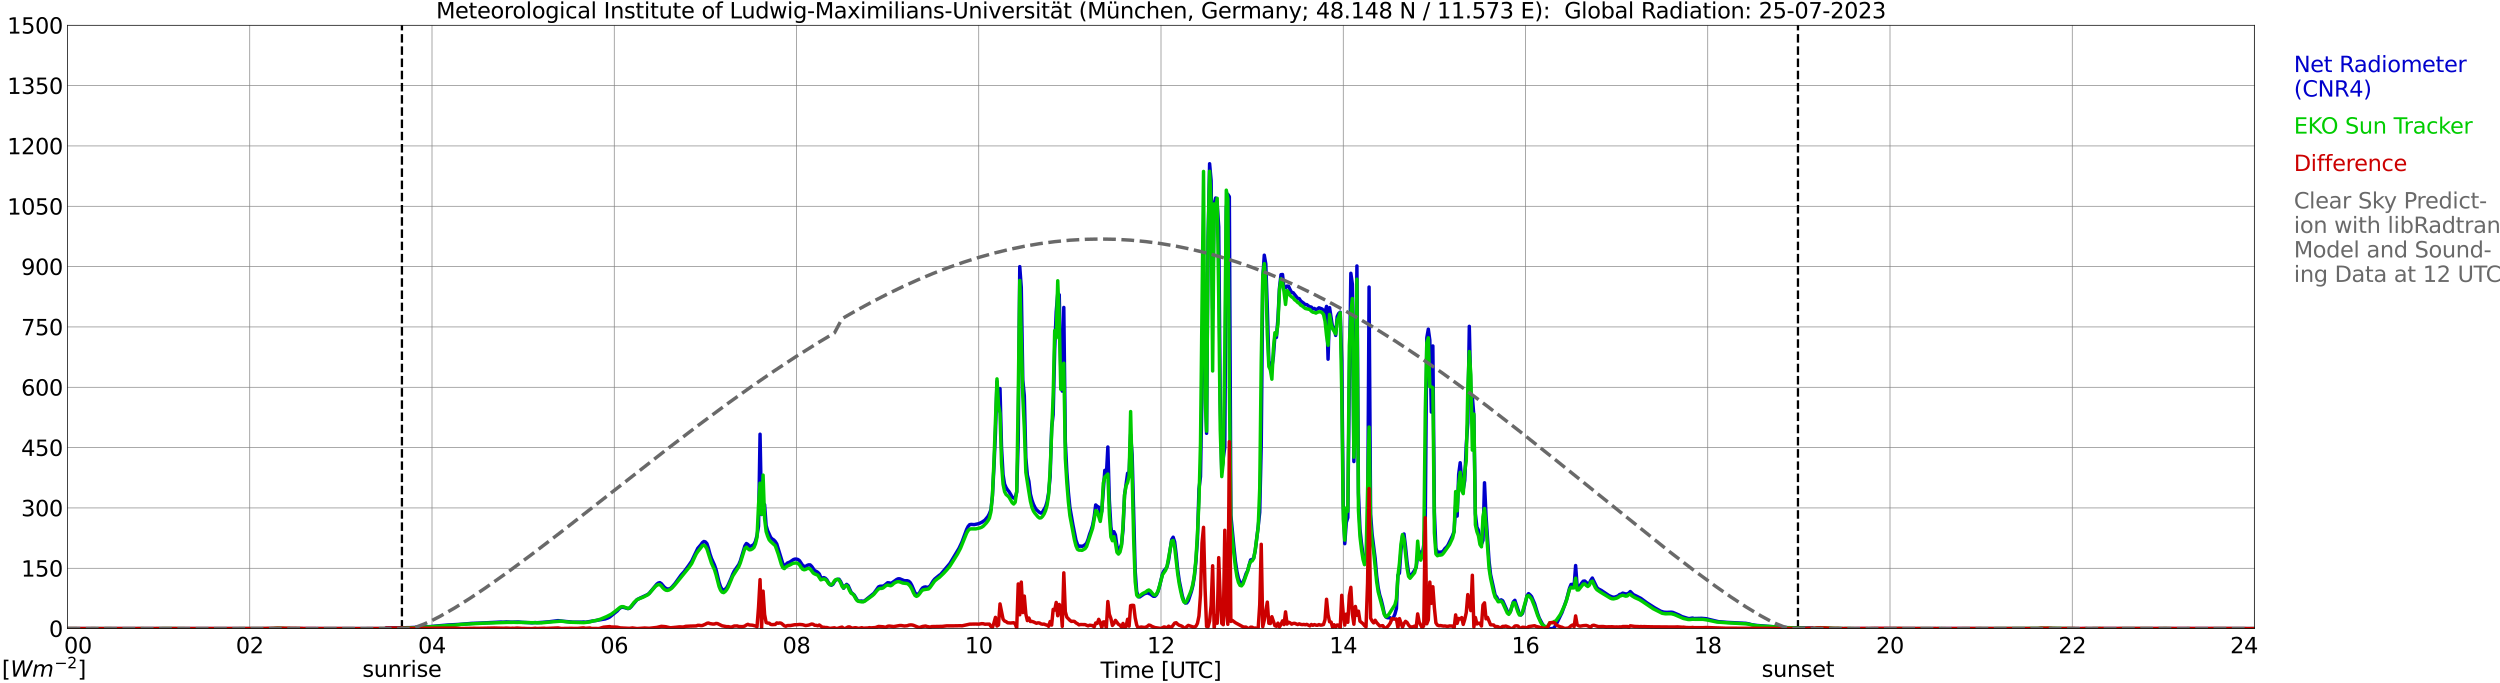 <?xml version="1.0" encoding="utf-8" standalone="no"?>
<!DOCTYPE svg PUBLIC "-//W3C//DTD SVG 1.1//EN"
  "http://www.w3.org/Graphics/SVG/1.1/DTD/svg11.dtd">
<svg xmlns:xlink="http://www.w3.org/1999/xlink" width="1085.4pt" height="296.64pt" viewBox="0 0 1085.4 296.64" xmlns="http://www.w3.org/2000/svg" version="1.1">
 <defs>
  <style type="text/css">*{stroke-linejoin: round; stroke-linecap: butt}</style>
 </defs>
 <g id="figure_1">
  <g id="patch_1">
   <path d="M 0 296.64 
L 1085.4 296.64 
L 1085.4 0 
L 0 0 
z
" style="fill: #ffffff"/>
  </g>
  <g id="axes_1">
   <g id="patch_2">
    <path d="M 29.306 272.909 
L 978.814 272.909 
L 978.814 10.976 
L 29.306 10.976 
z
" style="fill: #ffffff"/>
   </g>
   <g id="patch_3">
    <path d="M 978.814 272.909 
L 978.814 272.909 
L 978.814 10.976 
L 978.814 10.976 
z
" clip-path="url(#p126e4b5da5)" style="fill: #d3d3d3; opacity: 0.25; stroke: #d3d3d3; stroke-linejoin: miter"/>
   </g>
   <g id="matplotlib.axis_1">
    <g id="xtick_1">
     <g id="line2d_1">
      <path d="M 29.306 272.909 
L 29.306 10.976 
" clip-path="url(#p126e4b5da5)" style="fill: none; stroke: #808080; stroke-width: 0.3; stroke-linecap: square"/>
     </g>
     <g id="line2d_2"/>
     <g id="text_1">
      <!--    00 -->
      <g transform="translate(18.733 283.627) scale(0.095 -0.095)">
       <defs>
        <path id="DejaVuSans-20" transform="scale(0.016)"/>
        <path id="DejaVuSans-30" d="M 2034 4250 
Q 1547 4250 1301 3770 
Q 1056 3291 1056 2328 
Q 1056 1369 1301 889 
Q 1547 409 2034 409 
Q 2525 409 2770 889 
Q 3016 1369 3016 2328 
Q 3016 3291 2770 3770 
Q 2525 4250 2034 4250 
z
M 2034 4750 
Q 2819 4750 3233 4129 
Q 3647 3509 3647 2328 
Q 3647 1150 3233 529 
Q 2819 -91 2034 -91 
Q 1250 -91 836 529 
Q 422 1150 422 2328 
Q 422 3509 836 4129 
Q 1250 4750 2034 4750 
z
" transform="scale(0.016)"/>
       </defs>
       <use xlink:href="#DejaVuSans-20"/>
       <use xlink:href="#DejaVuSans-20" transform="translate(31.787 0)"/>
       <use xlink:href="#DejaVuSans-20" transform="translate(63.574 0)"/>
       <use xlink:href="#DejaVuSans-30" transform="translate(95.361 0)"/>
       <use xlink:href="#DejaVuSans-30" transform="translate(158.984 0)"/>
      </g>
     </g>
    </g>
    <g id="xtick_2">
     <g id="line2d_3">
      <path d="M 108.431 272.909 
L 108.431 10.976 
" clip-path="url(#p126e4b5da5)" style="fill: none; stroke: #808080; stroke-width: 0.3; stroke-linecap: square"/>
     </g>
     <g id="line2d_4"/>
     <g id="text_2">
      <!-- 02 -->
      <g transform="translate(102.387 283.627) scale(0.095 -0.095)">
       <defs>
        <path id="DejaVuSans-32" d="M 1228 531 
L 3431 531 
L 3431 0 
L 469 0 
L 469 531 
Q 828 903 1448 1529 
Q 2069 2156 2228 2338 
Q 2531 2678 2651 2914 
Q 2772 3150 2772 3378 
Q 2772 3750 2511 3984 
Q 2250 4219 1831 4219 
Q 1534 4219 1204 4116 
Q 875 4013 500 3803 
L 500 4441 
Q 881 4594 1212 4672 
Q 1544 4750 1819 4750 
Q 2544 4750 2975 4387 
Q 3406 4025 3406 3419 
Q 3406 3131 3298 2873 
Q 3191 2616 2906 2266 
Q 2828 2175 2409 1742 
Q 1991 1309 1228 531 
z
" transform="scale(0.016)"/>
       </defs>
       <use xlink:href="#DejaVuSans-30"/>
       <use xlink:href="#DejaVuSans-32" transform="translate(63.623 0)"/>
      </g>
     </g>
    </g>
    <g id="xtick_3">
     <g id="line2d_5">
      <path d="M 187.557 272.909 
L 187.557 10.976 
" clip-path="url(#p126e4b5da5)" style="fill: none; stroke: #808080; stroke-width: 0.3; stroke-linecap: square"/>
     </g>
     <g id="line2d_6"/>
     <g id="text_3">
      <!-- 04 -->
      <g transform="translate(181.513 283.627) scale(0.095 -0.095)">
       <defs>
        <path id="DejaVuSans-34" d="M 2419 4116 
L 825 1625 
L 2419 1625 
L 2419 4116 
z
M 2253 4666 
L 3047 4666 
L 3047 1625 
L 3713 1625 
L 3713 1100 
L 3047 1100 
L 3047 0 
L 2419 0 
L 2419 1100 
L 313 1100 
L 313 1709 
L 2253 4666 
z
" transform="scale(0.016)"/>
       </defs>
       <use xlink:href="#DejaVuSans-30"/>
       <use xlink:href="#DejaVuSans-34" transform="translate(63.623 0)"/>
      </g>
     </g>
    </g>
    <g id="xtick_4">
     <g id="line2d_7">
      <path d="M 266.683 272.909 
L 266.683 10.976 
" clip-path="url(#p126e4b5da5)" style="fill: none; stroke: #808080; stroke-width: 0.3; stroke-linecap: square"/>
     </g>
     <g id="line2d_8"/>
     <g id="text_4">
      <!-- 06 -->
      <g transform="translate(260.638 283.627) scale(0.095 -0.095)">
       <defs>
        <path id="DejaVuSans-36" d="M 2113 2584 
Q 1688 2584 1439 2293 
Q 1191 2003 1191 1497 
Q 1191 994 1439 701 
Q 1688 409 2113 409 
Q 2538 409 2786 701 
Q 3034 994 3034 1497 
Q 3034 2003 2786 2293 
Q 2538 2584 2113 2584 
z
M 3366 4563 
L 3366 3988 
Q 3128 4100 2886 4159 
Q 2644 4219 2406 4219 
Q 1781 4219 1451 3797 
Q 1122 3375 1075 2522 
Q 1259 2794 1537 2939 
Q 1816 3084 2150 3084 
Q 2853 3084 3261 2657 
Q 3669 2231 3669 1497 
Q 3669 778 3244 343 
Q 2819 -91 2113 -91 
Q 1303 -91 875 529 
Q 447 1150 447 2328 
Q 447 3434 972 4092 
Q 1497 4750 2381 4750 
Q 2619 4750 2861 4703 
Q 3103 4656 3366 4563 
z
" transform="scale(0.016)"/>
       </defs>
       <use xlink:href="#DejaVuSans-30"/>
       <use xlink:href="#DejaVuSans-36" transform="translate(63.623 0)"/>
      </g>
     </g>
    </g>
    <g id="xtick_5">
     <g id="line2d_9">
      <path d="M 345.808 272.909 
L 345.808 10.976 
" clip-path="url(#p126e4b5da5)" style="fill: none; stroke: #808080; stroke-width: 0.3; stroke-linecap: square"/>
     </g>
     <g id="line2d_10"/>
     <g id="text_5">
      <!-- 08 -->
      <g transform="translate(339.764 283.627) scale(0.095 -0.095)">
       <defs>
        <path id="DejaVuSans-38" d="M 2034 2216 
Q 1584 2216 1326 1975 
Q 1069 1734 1069 1313 
Q 1069 891 1326 650 
Q 1584 409 2034 409 
Q 2484 409 2743 651 
Q 3003 894 3003 1313 
Q 3003 1734 2745 1975 
Q 2488 2216 2034 2216 
z
M 1403 2484 
Q 997 2584 770 2862 
Q 544 3141 544 3541 
Q 544 4100 942 4425 
Q 1341 4750 2034 4750 
Q 2731 4750 3128 4425 
Q 3525 4100 3525 3541 
Q 3525 3141 3298 2862 
Q 3072 2584 2669 2484 
Q 3125 2378 3379 2068 
Q 3634 1759 3634 1313 
Q 3634 634 3220 271 
Q 2806 -91 2034 -91 
Q 1263 -91 848 271 
Q 434 634 434 1313 
Q 434 1759 690 2068 
Q 947 2378 1403 2484 
z
M 1172 3481 
Q 1172 3119 1398 2916 
Q 1625 2713 2034 2713 
Q 2441 2713 2670 2916 
Q 2900 3119 2900 3481 
Q 2900 3844 2670 4047 
Q 2441 4250 2034 4250 
Q 1625 4250 1398 4047 
Q 1172 3844 1172 3481 
z
" transform="scale(0.016)"/>
       </defs>
       <use xlink:href="#DejaVuSans-30"/>
       <use xlink:href="#DejaVuSans-38" transform="translate(63.623 0)"/>
      </g>
     </g>
    </g>
    <g id="xtick_6">
     <g id="line2d_11">
      <path d="M 424.934 272.909 
L 424.934 10.976 
" clip-path="url(#p126e4b5da5)" style="fill: none; stroke: #808080; stroke-width: 0.3; stroke-linecap: square"/>
     </g>
     <g id="line2d_12"/>
     <g id="text_6">
      <!-- 10 -->
      <g transform="translate(418.89 283.627) scale(0.095 -0.095)">
       <defs>
        <path id="DejaVuSans-31" d="M 794 531 
L 1825 531 
L 1825 4091 
L 703 3866 
L 703 4441 
L 1819 4666 
L 2450 4666 
L 2450 531 
L 3481 531 
L 3481 0 
L 794 0 
L 794 531 
z
" transform="scale(0.016)"/>
       </defs>
       <use xlink:href="#DejaVuSans-31"/>
       <use xlink:href="#DejaVuSans-30" transform="translate(63.623 0)"/>
      </g>
     </g>
    </g>
    <g id="xtick_7">
     <g id="line2d_13">
      <path d="M 504.06 272.909 
L 504.06 10.976 
" clip-path="url(#p126e4b5da5)" style="fill: none; stroke: #808080; stroke-width: 0.3; stroke-linecap: square"/>
     </g>
     <g id="line2d_14"/>
     <g id="text_7">
      <!-- 12 -->
      <g transform="translate(498.015 283.627) scale(0.095 -0.095)">
       <use xlink:href="#DejaVuSans-31"/>
       <use xlink:href="#DejaVuSans-32" transform="translate(63.623 0)"/>
      </g>
     </g>
    </g>
    <g id="xtick_8">
     <g id="line2d_15">
      <path d="M 583.185 272.909 
L 583.185 10.976 
" clip-path="url(#p126e4b5da5)" style="fill: none; stroke: #808080; stroke-width: 0.3; stroke-linecap: square"/>
     </g>
     <g id="line2d_16"/>
     <g id="text_8">
      <!-- 14 -->
      <g transform="translate(577.141 283.627) scale(0.095 -0.095)">
       <use xlink:href="#DejaVuSans-31"/>
       <use xlink:href="#DejaVuSans-34" transform="translate(63.623 0)"/>
      </g>
     </g>
    </g>
    <g id="xtick_9">
     <g id="line2d_17">
      <path d="M 662.311 272.909 
L 662.311 10.976 
" clip-path="url(#p126e4b5da5)" style="fill: none; stroke: #808080; stroke-width: 0.3; stroke-linecap: square"/>
     </g>
     <g id="line2d_18"/>
     <g id="text_9">
      <!-- 16 -->
      <g transform="translate(656.267 283.627) scale(0.095 -0.095)">
       <use xlink:href="#DejaVuSans-31"/>
       <use xlink:href="#DejaVuSans-36" transform="translate(63.623 0)"/>
      </g>
     </g>
    </g>
    <g id="xtick_10">
     <g id="line2d_19">
      <path d="M 741.437 272.909 
L 741.437 10.976 
" clip-path="url(#p126e4b5da5)" style="fill: none; stroke: #808080; stroke-width: 0.3; stroke-linecap: square"/>
     </g>
     <g id="line2d_20"/>
     <g id="text_10">
      <!-- 18 -->
      <g transform="translate(735.392 283.627) scale(0.095 -0.095)">
       <use xlink:href="#DejaVuSans-31"/>
       <use xlink:href="#DejaVuSans-38" transform="translate(63.623 0)"/>
      </g>
     </g>
    </g>
    <g id="xtick_11">
     <g id="line2d_21">
      <path d="M 820.562 272.909 
L 820.562 10.976 
" clip-path="url(#p126e4b5da5)" style="fill: none; stroke: #808080; stroke-width: 0.3; stroke-linecap: square"/>
     </g>
     <g id="line2d_22"/>
     <g id="text_11">
      <!-- 20 -->
      <g transform="translate(814.518 283.627) scale(0.095 -0.095)">
       <use xlink:href="#DejaVuSans-32"/>
       <use xlink:href="#DejaVuSans-30" transform="translate(63.623 0)"/>
      </g>
     </g>
    </g>
    <g id="xtick_12">
     <g id="line2d_23">
      <path d="M 899.688 272.909 
L 899.688 10.976 
" clip-path="url(#p126e4b5da5)" style="fill: none; stroke: #808080; stroke-width: 0.3; stroke-linecap: square"/>
     </g>
     <g id="line2d_24"/>
     <g id="text_12">
      <!-- 22 -->
      <g transform="translate(893.644 283.627) scale(0.095 -0.095)">
       <use xlink:href="#DejaVuSans-32"/>
       <use xlink:href="#DejaVuSans-32" transform="translate(63.623 0)"/>
      </g>
     </g>
    </g>
    <g id="xtick_13">
     <g id="line2d_25">
      <path d="M 978.814 272.909 
L 978.814 10.976 
" clip-path="url(#p126e4b5da5)" style="fill: none; stroke: #808080; stroke-width: 0.3; stroke-linecap: square"/>
     </g>
     <g id="line2d_26"/>
     <g id="text_13">
      <!-- 24    -->
      <g transform="translate(968.241 283.627) scale(0.095 -0.095)">
       <use xlink:href="#DejaVuSans-32"/>
       <use xlink:href="#DejaVuSans-34" transform="translate(63.623 0)"/>
       <use xlink:href="#DejaVuSans-20" transform="translate(127.246 0)"/>
       <use xlink:href="#DejaVuSans-20" transform="translate(159.033 0)"/>
       <use xlink:href="#DejaVuSans-20" transform="translate(190.82 0)"/>
      </g>
     </g>
    </g>
    <g id="text_14">
     <!-- Time [UTC] -->
     <g transform="translate(477.806 294.322) scale(0.095 -0.095)">
      <defs>
       <path id="DejaVuSans-54" d="M -19 4666 
L 3928 4666 
L 3928 4134 
L 2272 4134 
L 2272 0 
L 1638 0 
L 1638 4134 
L -19 4134 
L -19 4666 
z
" transform="scale(0.016)"/>
       <path id="DejaVuSans-69" d="M 603 3500 
L 1178 3500 
L 1178 0 
L 603 0 
L 603 3500 
z
M 603 4863 
L 1178 4863 
L 1178 4134 
L 603 4134 
L 603 4863 
z
" transform="scale(0.016)"/>
       <path id="DejaVuSans-6d" d="M 3328 2828 
Q 3544 3216 3844 3400 
Q 4144 3584 4550 3584 
Q 5097 3584 5394 3201 
Q 5691 2819 5691 2113 
L 5691 0 
L 5113 0 
L 5113 2094 
Q 5113 2597 4934 2840 
Q 4756 3084 4391 3084 
Q 3944 3084 3684 2787 
Q 3425 2491 3425 1978 
L 3425 0 
L 2847 0 
L 2847 2094 
Q 2847 2600 2669 2842 
Q 2491 3084 2119 3084 
Q 1678 3084 1418 2786 
Q 1159 2488 1159 1978 
L 1159 0 
L 581 0 
L 581 3500 
L 1159 3500 
L 1159 2956 
Q 1356 3278 1631 3431 
Q 1906 3584 2284 3584 
Q 2666 3584 2933 3390 
Q 3200 3197 3328 2828 
z
" transform="scale(0.016)"/>
       <path id="DejaVuSans-65" d="M 3597 1894 
L 3597 1613 
L 953 1613 
Q 991 1019 1311 708 
Q 1631 397 2203 397 
Q 2534 397 2845 478 
Q 3156 559 3463 722 
L 3463 178 
Q 3153 47 2828 -22 
Q 2503 -91 2169 -91 
Q 1331 -91 842 396 
Q 353 884 353 1716 
Q 353 2575 817 3079 
Q 1281 3584 2069 3584 
Q 2775 3584 3186 3129 
Q 3597 2675 3597 1894 
z
M 3022 2063 
Q 3016 2534 2758 2815 
Q 2500 3097 2075 3097 
Q 1594 3097 1305 2825 
Q 1016 2553 972 2059 
L 3022 2063 
z
" transform="scale(0.016)"/>
       <path id="DejaVuSans-5b" d="M 550 4863 
L 1875 4863 
L 1875 4416 
L 1125 4416 
L 1125 -397 
L 1875 -397 
L 1875 -844 
L 550 -844 
L 550 4863 
z
" transform="scale(0.016)"/>
       <path id="DejaVuSans-55" d="M 556 4666 
L 1191 4666 
L 1191 1831 
Q 1191 1081 1462 751 
Q 1734 422 2344 422 
Q 2950 422 3222 751 
Q 3494 1081 3494 1831 
L 3494 4666 
L 4128 4666 
L 4128 1753 
Q 4128 841 3676 375 
Q 3225 -91 2344 -91 
Q 1459 -91 1007 375 
Q 556 841 556 1753 
L 556 4666 
z
" transform="scale(0.016)"/>
       <path id="DejaVuSans-43" d="M 4122 4306 
L 4122 3641 
Q 3803 3938 3442 4084 
Q 3081 4231 2675 4231 
Q 1875 4231 1450 3742 
Q 1025 3253 1025 2328 
Q 1025 1406 1450 917 
Q 1875 428 2675 428 
Q 3081 428 3442 575 
Q 3803 722 4122 1019 
L 4122 359 
Q 3791 134 3420 21 
Q 3050 -91 2638 -91 
Q 1578 -91 968 557 
Q 359 1206 359 2328 
Q 359 3453 968 4101 
Q 1578 4750 2638 4750 
Q 3056 4750 3426 4639 
Q 3797 4528 4122 4306 
z
" transform="scale(0.016)"/>
       <path id="DejaVuSans-5d" d="M 1947 4863 
L 1947 -844 
L 622 -844 
L 622 -397 
L 1369 -397 
L 1369 4416 
L 622 4416 
L 622 4863 
L 1947 4863 
z
" transform="scale(0.016)"/>
      </defs>
      <use xlink:href="#DejaVuSans-54"/>
      <use xlink:href="#DejaVuSans-69" transform="translate(57.959 0)"/>
      <use xlink:href="#DejaVuSans-6d" transform="translate(85.742 0)"/>
      <use xlink:href="#DejaVuSans-65" transform="translate(183.154 0)"/>
      <use xlink:href="#DejaVuSans-20" transform="translate(244.678 0)"/>
      <use xlink:href="#DejaVuSans-5b" transform="translate(276.465 0)"/>
      <use xlink:href="#DejaVuSans-55" transform="translate(315.479 0)"/>
      <use xlink:href="#DejaVuSans-54" transform="translate(388.672 0)"/>
      <use xlink:href="#DejaVuSans-43" transform="translate(443.881 0)"/>
      <use xlink:href="#DejaVuSans-5d" transform="translate(513.705 0)"/>
     </g>
    </g>
   </g>
   <g id="matplotlib.axis_2">
    <g id="ytick_1">
     <g id="line2d_27">
      <path d="M 29.306 272.909 
L 978.814 272.909 
" clip-path="url(#p126e4b5da5)" style="fill: none; stroke: #808080; stroke-width: 0.3; stroke-linecap: square"/>
     </g>
     <g id="line2d_28"/>
     <g id="text_15">
      <!-- 0 -->
      <g transform="translate(21.261 276.518) scale(0.095 -0.095)">
       <use xlink:href="#DejaVuSans-30"/>
      </g>
     </g>
    </g>
    <g id="ytick_2">
     <g id="line2d_29">
      <path d="M 29.306 246.715 
L 978.814 246.715 
" clip-path="url(#p126e4b5da5)" style="fill: none; stroke: #808080; stroke-width: 0.3; stroke-linecap: square"/>
     </g>
     <g id="line2d_30"/>
     <g id="text_16">
      <!-- 150 -->
      <g transform="translate(9.173 250.325) scale(0.095 -0.095)">
       <defs>
        <path id="DejaVuSans-35" d="M 691 4666 
L 3169 4666 
L 3169 4134 
L 1269 4134 
L 1269 2991 
Q 1406 3038 1543 3061 
Q 1681 3084 1819 3084 
Q 2600 3084 3056 2656 
Q 3513 2228 3513 1497 
Q 3513 744 3044 326 
Q 2575 -91 1722 -91 
Q 1428 -91 1123 -41 
Q 819 9 494 109 
L 494 744 
Q 775 591 1075 516 
Q 1375 441 1709 441 
Q 2250 441 2565 725 
Q 2881 1009 2881 1497 
Q 2881 1984 2565 2268 
Q 2250 2553 1709 2553 
Q 1456 2553 1204 2497 
Q 953 2441 691 2322 
L 691 4666 
z
" transform="scale(0.016)"/>
       </defs>
       <use xlink:href="#DejaVuSans-31"/>
       <use xlink:href="#DejaVuSans-35" transform="translate(63.623 0)"/>
       <use xlink:href="#DejaVuSans-30" transform="translate(127.246 0)"/>
      </g>
     </g>
    </g>
    <g id="ytick_3">
     <g id="line2d_31">
      <path d="M 29.306 220.522 
L 978.814 220.522 
" clip-path="url(#p126e4b5da5)" style="fill: none; stroke: #808080; stroke-width: 0.3; stroke-linecap: square"/>
     </g>
     <g id="line2d_32"/>
     <g id="text_17">
      <!-- 300 -->
      <g transform="translate(9.173 224.131) scale(0.095 -0.095)">
       <defs>
        <path id="DejaVuSans-33" d="M 2597 2516 
Q 3050 2419 3304 2112 
Q 3559 1806 3559 1356 
Q 3559 666 3084 287 
Q 2609 -91 1734 -91 
Q 1441 -91 1130 -33 
Q 819 25 488 141 
L 488 750 
Q 750 597 1062 519 
Q 1375 441 1716 441 
Q 2309 441 2620 675 
Q 2931 909 2931 1356 
Q 2931 1769 2642 2001 
Q 2353 2234 1838 2234 
L 1294 2234 
L 1294 2753 
L 1863 2753 
Q 2328 2753 2575 2939 
Q 2822 3125 2822 3475 
Q 2822 3834 2567 4026 
Q 2313 4219 1838 4219 
Q 1578 4219 1281 4162 
Q 984 4106 628 3988 
L 628 4550 
Q 988 4650 1302 4700 
Q 1616 4750 1894 4750 
Q 2613 4750 3031 4423 
Q 3450 4097 3450 3541 
Q 3450 3153 3228 2886 
Q 3006 2619 2597 2516 
z
" transform="scale(0.016)"/>
       </defs>
       <use xlink:href="#DejaVuSans-33"/>
       <use xlink:href="#DejaVuSans-30" transform="translate(63.623 0)"/>
       <use xlink:href="#DejaVuSans-30" transform="translate(127.246 0)"/>
      </g>
     </g>
    </g>
    <g id="ytick_4">
     <g id="line2d_33">
      <path d="M 29.306 194.329 
L 978.814 194.329 
" clip-path="url(#p126e4b5da5)" style="fill: none; stroke: #808080; stroke-width: 0.3; stroke-linecap: square"/>
     </g>
     <g id="line2d_34"/>
     <g id="text_18">
      <!-- 450 -->
      <g transform="translate(9.173 197.938) scale(0.095 -0.095)">
       <use xlink:href="#DejaVuSans-34"/>
       <use xlink:href="#DejaVuSans-35" transform="translate(63.623 0)"/>
       <use xlink:href="#DejaVuSans-30" transform="translate(127.246 0)"/>
      </g>
     </g>
    </g>
    <g id="ytick_5">
     <g id="line2d_35">
      <path d="M 29.306 168.136 
L 978.814 168.136 
" clip-path="url(#p126e4b5da5)" style="fill: none; stroke: #808080; stroke-width: 0.3; stroke-linecap: square"/>
     </g>
     <g id="line2d_36"/>
     <g id="text_19">
      <!-- 600 -->
      <g transform="translate(9.173 171.745) scale(0.095 -0.095)">
       <use xlink:href="#DejaVuSans-36"/>
       <use xlink:href="#DejaVuSans-30" transform="translate(63.623 0)"/>
       <use xlink:href="#DejaVuSans-30" transform="translate(127.246 0)"/>
      </g>
     </g>
    </g>
    <g id="ytick_6">
     <g id="line2d_37">
      <path d="M 29.306 141.942 
L 978.814 141.942 
" clip-path="url(#p126e4b5da5)" style="fill: none; stroke: #808080; stroke-width: 0.3; stroke-linecap: square"/>
     </g>
     <g id="line2d_38"/>
     <g id="text_20">
      <!-- 750 -->
      <g transform="translate(9.173 145.551) scale(0.095 -0.095)">
       <defs>
        <path id="DejaVuSans-37" d="M 525 4666 
L 3525 4666 
L 3525 4397 
L 1831 0 
L 1172 0 
L 2766 4134 
L 525 4134 
L 525 4666 
z
" transform="scale(0.016)"/>
       </defs>
       <use xlink:href="#DejaVuSans-37"/>
       <use xlink:href="#DejaVuSans-35" transform="translate(63.623 0)"/>
       <use xlink:href="#DejaVuSans-30" transform="translate(127.246 0)"/>
      </g>
     </g>
    </g>
    <g id="ytick_7">
     <g id="line2d_39">
      <path d="M 29.306 115.749 
L 978.814 115.749 
" clip-path="url(#p126e4b5da5)" style="fill: none; stroke: #808080; stroke-width: 0.3; stroke-linecap: square"/>
     </g>
     <g id="line2d_40"/>
     <g id="text_21">
      <!-- 900 -->
      <g transform="translate(9.173 119.358) scale(0.095 -0.095)">
       <defs>
        <path id="DejaVuSans-39" d="M 703 97 
L 703 672 
Q 941 559 1184 500 
Q 1428 441 1663 441 
Q 2288 441 2617 861 
Q 2947 1281 2994 2138 
Q 2813 1869 2534 1725 
Q 2256 1581 1919 1581 
Q 1219 1581 811 2004 
Q 403 2428 403 3163 
Q 403 3881 828 4315 
Q 1253 4750 1959 4750 
Q 2769 4750 3195 4129 
Q 3622 3509 3622 2328 
Q 3622 1225 3098 567 
Q 2575 -91 1691 -91 
Q 1453 -91 1209 -44 
Q 966 3 703 97 
z
M 1959 2075 
Q 2384 2075 2632 2365 
Q 2881 2656 2881 3163 
Q 2881 3666 2632 3958 
Q 2384 4250 1959 4250 
Q 1534 4250 1286 3958 
Q 1038 3666 1038 3163 
Q 1038 2656 1286 2365 
Q 1534 2075 1959 2075 
z
" transform="scale(0.016)"/>
       </defs>
       <use xlink:href="#DejaVuSans-39"/>
       <use xlink:href="#DejaVuSans-30" transform="translate(63.623 0)"/>
       <use xlink:href="#DejaVuSans-30" transform="translate(127.246 0)"/>
      </g>
     </g>
    </g>
    <g id="ytick_8">
     <g id="line2d_41">
      <path d="M 29.306 89.556 
L 978.814 89.556 
" clip-path="url(#p126e4b5da5)" style="fill: none; stroke: #808080; stroke-width: 0.3; stroke-linecap: square"/>
     </g>
     <g id="line2d_42"/>
     <g id="text_22">
      <!-- 1050 -->
      <g transform="translate(3.128 93.165) scale(0.095 -0.095)">
       <use xlink:href="#DejaVuSans-31"/>
       <use xlink:href="#DejaVuSans-30" transform="translate(63.623 0)"/>
       <use xlink:href="#DejaVuSans-35" transform="translate(127.246 0)"/>
       <use xlink:href="#DejaVuSans-30" transform="translate(190.869 0)"/>
      </g>
     </g>
    </g>
    <g id="ytick_9">
     <g id="line2d_43">
      <path d="M 29.306 63.362 
L 978.814 63.362 
" clip-path="url(#p126e4b5da5)" style="fill: none; stroke: #808080; stroke-width: 0.3; stroke-linecap: square"/>
     </g>
     <g id="line2d_44"/>
     <g id="text_23">
      <!-- 1200 -->
      <g transform="translate(3.128 66.972) scale(0.095 -0.095)">
       <use xlink:href="#DejaVuSans-31"/>
       <use xlink:href="#DejaVuSans-32" transform="translate(63.623 0)"/>
       <use xlink:href="#DejaVuSans-30" transform="translate(127.246 0)"/>
       <use xlink:href="#DejaVuSans-30" transform="translate(190.869 0)"/>
      </g>
     </g>
    </g>
    <g id="ytick_10">
     <g id="line2d_45">
      <path d="M 29.306 37.169 
L 978.814 37.169 
" clip-path="url(#p126e4b5da5)" style="fill: none; stroke: #808080; stroke-width: 0.3; stroke-linecap: square"/>
     </g>
     <g id="line2d_46"/>
     <g id="text_24">
      <!-- 1350 -->
      <g transform="translate(3.128 40.778) scale(0.095 -0.095)">
       <use xlink:href="#DejaVuSans-31"/>
       <use xlink:href="#DejaVuSans-33" transform="translate(63.623 0)"/>
       <use xlink:href="#DejaVuSans-35" transform="translate(127.246 0)"/>
       <use xlink:href="#DejaVuSans-30" transform="translate(190.869 0)"/>
      </g>
     </g>
    </g>
    <g id="ytick_11">
     <g id="line2d_47">
      <path d="M 29.306 10.976 
L 978.814 10.976 
" clip-path="url(#p126e4b5da5)" style="fill: none; stroke: #808080; stroke-width: 0.3; stroke-linecap: square"/>
     </g>
     <g id="line2d_48"/>
     <g id="text_25">
      <!-- 1500 -->
      <g transform="translate(3.128 14.585) scale(0.095 -0.095)">
       <use xlink:href="#DejaVuSans-31"/>
       <use xlink:href="#DejaVuSans-35" transform="translate(63.623 0)"/>
       <use xlink:href="#DejaVuSans-30" transform="translate(127.246 0)"/>
       <use xlink:href="#DejaVuSans-30" transform="translate(190.869 0)"/>
      </g>
     </g>
    </g>
   </g>
   <g id="line2d_49">
    <path d="M 174.501 272.909 
L 174.501 10.976 
" clip-path="url(#p126e4b5da5)" style="fill: none; stroke-dasharray: 3.7,1.6; stroke-dashoffset: 0; stroke: #000000"/>
   </g>
   <g id="line2d_50">
    <path d="M 780.604 272.909 
L 780.604 10.976 
" clip-path="url(#p126e4b5da5)" style="fill: none; stroke-dasharray: 3.7,1.6; stroke-dashoffset: 0; stroke: #000000"/>
   </g>
   <g id="line2d_51">
    <path d="M 29.306 272.909 
L 167.116 272.909 
L 167.776 272.614 
L 177.666 272.505 
L 186.898 272.032 
L 190.854 271.655 
L 194.81 271.33 
L 200.085 271.047 
L 204.701 270.642 
L 207.998 270.534 
L 217.229 270.075 
L 218.548 270.101 
L 219.867 270.021 
L 221.845 270.101 
L 223.164 270.087 
L 225.142 270.035 
L 226.461 270.169 
L 229.757 270.331 
L 231.076 270.412 
L 232.395 270.263 
L 233.054 270.358 
L 235.692 270.169 
L 238.329 269.952 
L 242.286 269.453 
L 244.264 269.696 
L 248.88 270.115 
L 252.176 270.115 
L 253.495 270.035 
L 254.155 270.155 
L 262.726 268.723 
L 264.045 268.252 
L 264.705 267.887 
L 268.002 265.239 
L 268.661 264.455 
L 269.32 263.902 
L 269.98 263.619 
L 270.639 263.673 
L 272.617 264.227 
L 273.277 264.078 
L 273.936 263.497 
L 276.573 260.35 
L 277.892 259.662 
L 279.211 259.054 
L 281.189 258.122 
L 281.849 257.596 
L 285.145 253.639 
L 285.805 253.138 
L 286.464 252.963 
L 287.124 253.395 
L 288.442 254.961 
L 289.102 255.448 
L 289.761 255.731 
L 290.42 255.691 
L 291.08 255.448 
L 291.739 254.895 
L 293.058 253.355 
L 295.696 249.681 
L 297.014 248.209 
L 298.992 245.521 
L 300.311 243.604 
L 301.63 240.796 
L 302.949 238.066 
L 304.267 236.54 
L 304.927 235.61 
L 305.586 235.096 
L 306.246 235.271 
L 306.905 236.015 
L 307.564 238 
L 308.224 240.511 
L 308.883 242.442 
L 310.202 245.36 
L 310.861 247.238 
L 312.18 252.761 
L 312.839 254.759 
L 313.499 255.867 
L 314.158 256.218 
L 314.818 255.867 
L 315.477 255.192 
L 316.136 254.002 
L 317.455 250.992 
L 318.114 249.289 
L 318.774 247.954 
L 320.752 245.116 
L 321.411 243.564 
L 323.39 237 
L 324.049 235.974 
L 324.708 236.38 
L 325.368 237.162 
L 326.027 237.094 
L 326.686 236.797 
L 327.346 236.325 
L 328.005 234.96 
L 328.665 232.529 
L 329.324 228.438 
L 329.983 188.516 
L 330.643 223.374 
L 331.302 222.536 
L 331.961 219.12 
L 332.621 228.167 
L 333.28 230.409 
L 334.599 233.313 
L 335.258 234.001 
L 335.918 234.406 
L 336.577 235.11 
L 337.236 236.149 
L 339.874 244.753 
L 340.533 245.643 
L 341.193 245.144 
L 341.852 244.428 
L 342.512 244.211 
L 343.171 243.86 
L 344.49 242.942 
L 345.149 242.727 
L 345.808 242.739 
L 346.468 242.93 
L 347.127 243.441 
L 348.446 245.427 
L 349.105 245.86 
L 349.765 245.926 
L 350.424 245.481 
L 351.083 245.224 
L 351.743 245.252 
L 352.402 245.9 
L 353.721 247.791 
L 354.38 248.06 
L 355.04 248.493 
L 355.699 249.169 
L 356.359 250.735 
L 357.018 250.964 
L 357.677 250.775 
L 358.337 251.058 
L 358.996 251.72 
L 359.655 252.949 
L 360.315 253.774 
L 360.974 254.085 
L 361.634 253.665 
L 362.293 252.518 
L 362.952 251.68 
L 364.271 251.477 
L 364.93 252.436 
L 366.249 255.38 
L 366.909 254.45 
L 367.568 253.72 
L 368.227 254.233 
L 369.546 257.203 
L 370.865 258.352 
L 372.184 260.553 
L 372.843 261.012 
L 374.162 260.931 
L 374.821 261.106 
L 375.481 260.769 
L 379.437 257.568 
L 381.415 254.813 
L 382.074 254.53 
L 383.393 254.476 
L 384.053 254.097 
L 385.371 253.004 
L 386.031 253.044 
L 386.69 253.274 
L 387.349 252.977 
L 389.328 251.572 
L 389.987 251.275 
L 390.646 251.303 
L 392.624 252.113 
L 393.943 252.139 
L 394.603 252.382 
L 395.262 253.044 
L 395.921 254.247 
L 397.24 257.366 
L 397.899 258.082 
L 398.559 257.959 
L 399.218 257.352 
L 399.878 256.124 
L 400.537 255.26 
L 401.196 254.921 
L 401.856 254.813 
L 402.515 255.003 
L 403.175 254.895 
L 403.834 254.367 
L 405.153 252.207 
L 405.812 251.409 
L 407.79 249.777 
L 408.45 249.317 
L 412.406 244.657 
L 416.362 238.066 
L 417.681 235.259 
L 419.659 229.87 
L 420.318 228.572 
L 420.978 227.79 
L 421.637 227.668 
L 422.956 227.776 
L 424.934 227.345 
L 426.253 226.737 
L 427.572 225.859 
L 428.89 224.278 
L 429.55 223.049 
L 430.209 221.348 
L 430.869 215.446 
L 431.528 202.873 
L 432.187 187.936 
L 432.847 165.612 
L 433.506 177.361 
L 434.165 168.717 
L 434.825 194.243 
L 435.484 206.06 
L 436.144 210.151 
L 436.803 211.692 
L 437.462 212.718 
L 438.122 213.515 
L 439.44 215.771 
L 440.1 216.27 
L 440.759 216.068 
L 441.419 213.595 
L 442.078 190.786 
L 442.737 115.765 
L 443.397 124.772 
L 444.056 165.005 
L 444.716 171.797 
L 445.375 198.754 
L 446.034 206.235 
L 446.694 208.964 
L 447.353 214.513 
L 448.012 217.107 
L 448.672 218.944 
L 449.331 220.293 
L 449.991 221.306 
L 451.309 222.481 
L 451.969 222.792 
L 452.628 222.293 
L 453.947 220.025 
L 454.606 217.823 
L 455.266 213.946 
L 455.925 206.991 
L 456.584 185.694 
L 457.244 180.048 
L 457.903 151.553 
L 458.563 135.361 
L 459.222 127.487 
L 459.881 127.986 
L 460.541 159.993 
L 461.2 169.812 
L 461.859 133.484 
L 462.519 191.622 
L 463.178 204.75 
L 463.838 213.583 
L 464.497 220.281 
L 465.816 227.844 
L 467.134 234.474 
L 467.794 236.366 
L 468.453 237.256 
L 469.113 237.082 
L 469.772 237.202 
L 470.431 236.959 
L 471.091 236.486 
L 471.75 235.852 
L 472.409 234.164 
L 473.069 231.949 
L 473.728 230.193 
L 474.388 227.993 
L 475.047 224.453 
L 475.706 219.226 
L 476.366 219.834 
L 477.025 220.187 
L 477.685 223.833 
L 478.344 221.888 
L 479.663 204.209 
L 480.322 206.682 
L 480.981 194.067 
L 481.641 217.283 
L 482.3 228.694 
L 482.96 233.394 
L 483.619 230.842 
L 484.278 232.26 
L 484.938 237.19 
L 485.597 238.716 
L 486.256 238.203 
L 486.916 236.312 
L 487.575 230.004 
L 488.235 214.933 
L 489.553 205.478 
L 490.213 205.492 
L 490.872 188.652 
L 491.532 197.456 
L 492.85 247.845 
L 493.51 256.826 
L 494.169 259 
L 494.828 259.163 
L 496.807 257.799 
L 498.125 257.394 
L 499.444 257.919 
L 500.763 258.892 
L 501.422 258.866 
L 502.082 258.23 
L 502.741 256.866 
L 503.4 254.61 
L 504.719 249.061 
L 505.379 247.751 
L 506.038 247.047 
L 506.697 246.022 
L 507.357 243.213 
L 508.675 234.3 
L 509.335 233.233 
L 509.994 235.271 
L 510.654 240.728 
L 511.313 247.304 
L 511.972 252.059 
L 513.291 258.621 
L 513.95 260.849 
L 514.61 261.796 
L 515.269 261.756 
L 515.929 260.797 
L 517.247 256.852 
L 517.907 254.219 
L 518.566 250.154 
L 519.226 243.712 
L 519.885 233.975 
L 520.544 212.285 
L 521.204 206.938 
L 521.863 169.447 
L 522.522 118.398 
L 523.841 188.125 
L 524.501 103.082 
L 525.16 71.089 
L 525.819 78.396 
L 526.479 133.793 
L 527.138 88.686 
L 527.797 85.972 
L 528.457 88.415 
L 529.116 98.517 
L 529.776 173.404 
L 530.435 204.656 
L 531.094 198.888 
L 531.754 194.121 
L 532.413 90.306 
L 533.073 84.378 
L 533.732 85.431 
L 534.391 223.671 
L 535.71 237.513 
L 536.369 243.686 
L 537.029 248.182 
L 537.688 251.153 
L 538.348 252.679 
L 539.007 253.234 
L 539.666 252.775 
L 540.326 251.1 
L 540.985 249.073 
L 541.644 247.831 
L 542.963 243.104 
L 543.623 242.93 
L 544.282 242.334 
L 544.941 239.256 
L 546.26 228.56 
L 546.919 222.415 
L 547.579 193.405 
L 548.238 120.706 
L 548.898 110.795 
L 549.557 114.589 
L 550.216 133.726 
L 550.876 156.834 
L 551.535 158.386 
L 552.195 159.467 
L 552.854 154.754 
L 553.513 145.732 
L 554.173 146.475 
L 554.832 138.305 
L 555.491 125.002 
L 556.151 119.262 
L 556.81 119.168 
L 557.47 124.92 
L 558.129 124.92 
L 558.788 124.204 
L 559.448 124.272 
L 560.107 125.758 
L 560.766 126.96 
L 561.426 127.068 
L 563.404 129.553 
L 564.063 129.647 
L 564.723 130.688 
L 566.042 131.647 
L 566.701 132.268 
L 567.36 132.24 
L 568.02 132.794 
L 568.679 133.199 
L 569.338 133.321 
L 569.998 134.117 
L 570.657 133.915 
L 571.317 134.442 
L 571.976 134.145 
L 572.635 133.632 
L 573.954 134.131 
L 574.613 134.739 
L 575.273 135.549 
L 575.932 133.024 
L 576.592 155.942 
L 577.251 133.564 
L 578.57 142.234 
L 579.229 142.14 
L 579.889 145.611 
L 580.548 137.453 
L 581.207 136.103 
L 581.867 135.535 
L 582.526 156.535 
L 583.185 218.944 
L 583.845 236.041 
L 584.504 226.843 
L 585.164 224.71 
L 585.823 164.409 
L 586.482 118.655 
L 587.142 123.314 
L 587.801 200.388 
L 588.46 174.904 
L 589.12 115.468 
L 589.779 214.028 
L 590.439 229.747 
L 591.098 235.866 
L 591.757 240.742 
L 592.417 243.834 
L 593.076 242.727 
L 593.736 235.461 
L 594.395 124.623 
L 595.054 223.238 
L 595.714 231.935 
L 597.032 242.456 
L 597.692 250.06 
L 598.351 255.138 
L 599.011 258.324 
L 599.67 260.458 
L 600.329 263.16 
L 600.989 266.333 
L 601.648 267.778 
L 602.307 268.184 
L 603.626 268.224 
L 604.286 269.074 
L 604.945 268.143 
L 605.604 266.671 
L 606.264 264.241 
L 606.923 249.695 
L 607.582 248.83 
L 608.242 238.864 
L 608.901 232.637 
L 609.561 231.841 
L 610.22 237.324 
L 610.879 243.969 
L 611.539 248.696 
L 612.198 250.262 
L 612.858 249.586 
L 614.176 247.561 
L 614.836 246.345 
L 615.495 241.321 
L 616.154 239.242 
L 616.814 241.606 
L 617.473 241.025 
L 618.133 236.594 
L 618.792 226.749 
L 619.451 146.718 
L 620.111 142.91 
L 620.77 147.691 
L 621.429 178.901 
L 622.089 150.202 
L 622.748 222.293 
L 623.408 238.04 
L 624.067 239.783 
L 625.386 239.701 
L 626.045 239.675 
L 626.705 239.079 
L 627.364 238.121 
L 628.023 237.541 
L 628.683 236.622 
L 630.661 232.489 
L 631.32 230.64 
L 631.98 219.377 
L 632.639 224.062 
L 633.298 205.898 
L 633.958 200.9 
L 634.617 208.234 
L 635.276 212.502 
L 635.936 208.559 
L 636.595 193.054 
L 637.255 183.668 
L 637.914 141.68 
L 638.573 170.594 
L 639.233 172.269 
L 639.892 180.494 
L 640.552 223.049 
L 641.211 228.829 
L 641.87 230.235 
L 642.53 234.029 
L 643.189 236.284 
L 643.848 234.597 
L 644.508 209.598 
L 645.167 223.833 
L 646.486 243.55 
L 647.145 249.412 
L 649.123 258.392 
L 649.783 259.203 
L 650.442 260.458 
L 651.102 260.972 
L 651.761 260.432 
L 652.42 260.823 
L 654.399 265.266 
L 655.058 266.118 
L 655.717 265.604 
L 657.036 261.309 
L 657.695 260.635 
L 659.014 264.606 
L 659.674 266.589 
L 660.333 266.994 
L 660.992 266.333 
L 662.311 261.607 
L 662.97 258.609 
L 663.63 257.731 
L 664.289 258.27 
L 664.949 259.04 
L 666.267 262.093 
L 667.586 266.415 
L 668.246 268.292 
L 669.564 270.791 
L 670.224 271.721 
L 670.883 272.235 
L 672.861 272.909 
L 674.18 272.909 
L 674.839 272.357 
L 675.499 271.37 
L 678.136 265.982 
L 680.114 260.418 
L 681.433 255.326 
L 682.092 253.746 
L 682.752 253.72 
L 683.411 254.395 
L 684.071 245.535 
L 684.73 254.504 
L 685.389 254.921 
L 686.049 254.165 
L 686.708 253.138 
L 687.368 252.328 
L 688.027 252.248 
L 689.346 253.463 
L 690.005 253.274 
L 690.664 251.937 
L 691.324 250.964 
L 693.302 255.069 
L 693.961 255.677 
L 695.28 256.367 
L 698.577 258.595 
L 699.896 259.163 
L 700.555 259.297 
L 701.215 259.217 
L 702.533 258.717 
L 703.193 258.096 
L 703.852 257.959 
L 704.511 257.514 
L 705.83 257.879 
L 706.49 257.825 
L 707.149 257.488 
L 707.808 256.826 
L 709.127 258.15 
L 710.446 258.784 
L 712.424 259.81 
L 715.062 261.756 
L 718.358 263.862 
L 720.996 265.348 
L 722.315 265.767 
L 723.633 265.861 
L 725.612 265.779 
L 726.271 265.875 
L 728.909 266.994 
L 730.227 267.698 
L 732.865 268.508 
L 733.524 268.562 
L 734.843 268.332 
L 735.502 268.535 
L 738.799 268.454 
L 740.777 268.629 
L 746.052 269.898 
L 750.009 270.209 
L 757.921 270.614 
L 759.24 270.845 
L 760.559 271.222 
L 762.537 271.519 
L 767.153 271.898 
L 775.725 272.491 
L 780.34 272.586 
L 786.934 272.68 
L 787.593 272.909 
L 978.154 272.909 
L 978.154 272.909 
" clip-path="url(#p126e4b5da5)" style="fill: none; stroke: #0000cc; stroke-width: 1.5; stroke-linecap: square"/>
   </g>
   <g id="line2d_52">
    <path d="M 28.646 272.927 
L 31.943 272.911 
L 35.9 272.95 
L 39.197 272.927 
L 43.153 272.899 
L 45.79 272.914 
L 49.087 272.927 
L 62.275 272.924 
L 65.572 272.94 
L 68.869 272.916 
L 70.847 272.887 
L 73.484 272.872 
L 80.737 272.929 
L 86.672 272.938 
L 115.685 272.916 
L 117.663 272.912 
L 120.96 272.73 
L 124.257 272.864 
L 127.553 272.927 
L 130.191 272.903 
L 131.51 272.957 
L 163.819 272.936 
L 168.435 272.89 
L 173.71 272.75 
L 175.688 272.687 
L 181.623 272.497 
L 195.47 271.487 
L 197.448 271.42 
L 200.085 271.084 
L 204.701 270.855 
L 206.02 270.768 
L 210.635 270.536 
L 213.273 270.459 
L 219.867 270.238 
L 223.164 270.202 
L 224.482 270.245 
L 225.801 270.217 
L 227.779 270.272 
L 235.033 270.416 
L 238.989 270.051 
L 243.604 269.683 
L 247.561 270.154 
L 253.495 270.329 
L 256.133 270.016 
L 257.451 269.58 
L 258.77 269.408 
L 260.748 268.795 
L 263.386 267.688 
L 265.364 266.669 
L 267.342 265.19 
L 269.32 263.603 
L 269.98 263.368 
L 270.639 263.395 
L 272.617 264.184 
L 273.277 263.97 
L 273.936 263.301 
L 275.255 261.54 
L 276.573 260.337 
L 277.892 259.788 
L 279.211 259.288 
L 281.189 258.261 
L 281.849 257.73 
L 284.486 254.656 
L 285.145 254.146 
L 285.805 253.814 
L 286.464 253.816 
L 287.124 254.378 
L 287.783 255.213 
L 288.442 255.836 
L 289.102 256.25 
L 289.761 256.342 
L 290.42 256.175 
L 291.08 255.797 
L 291.739 255.287 
L 293.058 253.842 
L 297.014 248.984 
L 298.992 246.57 
L 300.311 244.679 
L 301.63 241.841 
L 302.289 240.47 
L 302.949 239.483 
L 304.267 237.83 
L 304.927 236.937 
L 305.586 236.664 
L 306.246 237.168 
L 306.905 238.296 
L 308.883 244.476 
L 310.202 247.363 
L 310.861 249.476 
L 312.18 254.624 
L 312.839 256.227 
L 313.499 257.088 
L 314.158 257.298 
L 314.818 256.827 
L 315.477 256.025 
L 316.136 254.861 
L 318.114 250.137 
L 320.752 246.033 
L 321.411 244.401 
L 323.39 238.117 
L 324.049 237.55 
L 324.708 238.243 
L 325.368 238.721 
L 326.027 238.632 
L 326.686 238.27 
L 327.346 237.648 
L 328.005 236.09 
L 328.665 233.304 
L 329.324 219.149 
L 329.983 209.78 
L 330.643 223.3 
L 331.302 206.281 
L 331.961 225.234 
L 332.621 230.784 
L 333.28 232.812 
L 333.94 234.368 
L 334.599 235.129 
L 336.577 236.903 
L 337.896 240.586 
L 339.215 244.997 
L 339.874 246.486 
L 340.533 246.859 
L 341.193 246.157 
L 341.852 245.742 
L 343.171 245.183 
L 343.83 244.785 
L 344.49 244.522 
L 345.808 244.394 
L 346.468 244.663 
L 347.127 245.249 
L 347.787 246.295 
L 348.446 247.119 
L 349.105 247.386 
L 349.765 247.226 
L 350.424 246.858 
L 351.083 246.739 
L 351.743 247.015 
L 353.062 248.785 
L 353.721 249.2 
L 355.04 249.708 
L 356.359 251.75 
L 357.677 251.361 
L 358.337 251.523 
L 358.996 252.185 
L 359.655 253.223 
L 360.315 253.868 
L 360.974 253.876 
L 361.634 253.286 
L 362.293 252.161 
L 362.952 251.624 
L 363.612 251.467 
L 364.271 251.823 
L 364.93 252.935 
L 365.59 254.579 
L 366.249 255.291 
L 366.909 254.415 
L 367.568 254.13 
L 368.227 254.94 
L 368.887 256.484 
L 369.546 257.572 
L 370.206 257.897 
L 370.865 258.693 
L 371.524 259.955 
L 372.184 260.812 
L 372.843 261.097 
L 374.162 261.324 
L 374.821 261.284 
L 375.481 260.969 
L 376.799 260.017 
L 378.777 258.579 
L 379.437 257.984 
L 380.756 256.396 
L 381.415 255.747 
L 382.074 255.447 
L 382.734 255.477 
L 383.393 255.269 
L 384.712 254.199 
L 385.371 254.007 
L 386.69 254.306 
L 387.349 253.957 
L 388.009 253.329 
L 388.668 252.914 
L 389.328 252.639 
L 389.987 252.508 
L 390.646 252.644 
L 391.965 253.148 
L 393.943 253.382 
L 394.603 253.88 
L 395.262 254.64 
L 395.921 255.818 
L 396.581 257.335 
L 397.24 258.513 
L 397.899 258.917 
L 398.559 258.578 
L 399.218 257.82 
L 399.878 256.865 
L 400.537 256.19 
L 401.196 256.001 
L 403.175 255.69 
L 403.834 255.005 
L 405.812 252.228 
L 407.131 251.161 
L 407.79 250.724 
L 409.768 248.836 
L 411.087 247.394 
L 412.406 245.781 
L 415.703 240.524 
L 417.022 238.003 
L 418.34 234.752 
L 419.659 231.493 
L 420.318 230.349 
L 420.978 229.717 
L 421.637 229.618 
L 423.615 229.622 
L 425.593 229.16 
L 426.253 228.877 
L 426.912 228.423 
L 428.231 227.033 
L 428.89 226.143 
L 429.55 225.001 
L 430.209 222.312 
L 430.869 214.963 
L 431.528 200.417 
L 432.847 164.5 
L 433.506 175.812 
L 434.165 179.43 
L 434.825 201.352 
L 435.484 210.171 
L 436.144 213.432 
L 436.803 214.712 
L 437.462 215.231 
L 438.122 215.927 
L 439.44 218.25 
L 440.1 218.819 
L 440.759 218.067 
L 441.419 213.327 
L 442.078 171.397 
L 442.737 121.761 
L 444.056 171.977 
L 444.716 185.911 
L 445.375 205.091 
L 446.694 213.554 
L 447.353 217.588 
L 448.012 220.228 
L 448.672 221.861 
L 449.331 222.847 
L 450.65 224.415 
L 451.309 224.9 
L 451.969 224.827 
L 452.628 224.195 
L 453.287 223.19 
L 453.947 221.684 
L 454.606 219.334 
L 455.266 214.928 
L 455.925 203.926 
L 457.244 171.712 
L 457.903 143.544 
L 458.563 146.721 
L 459.222 121.904 
L 459.881 138.464 
L 460.541 169.016 
L 461.2 168.844 
L 461.859 157.689 
L 462.519 198.965 
L 463.178 209.692 
L 463.838 217.829 
L 464.497 223.878 
L 466.475 234.38 
L 467.134 236.965 
L 467.794 238.503 
L 468.453 238.868 
L 469.113 238.848 
L 469.772 238.949 
L 471.091 238.207 
L 471.75 237.266 
L 474.388 229.284 
L 475.706 221.667 
L 476.366 222.081 
L 477.685 226.387 
L 478.344 222.303 
L 479.003 209.771 
L 479.663 207.122 
L 480.981 205.812 
L 481.641 223.491 
L 482.3 233.1 
L 482.96 234.761 
L 483.619 232.98 
L 484.278 235.833 
L 484.938 239.803 
L 485.597 240.554 
L 486.256 239.694 
L 486.916 236.936 
L 487.575 227.769 
L 488.235 214.835 
L 488.894 210.879 
L 489.553 209.531 
L 490.213 206.547 
L 490.872 178.69 
L 492.191 234.153 
L 492.85 252.534 
L 493.51 258.401 
L 494.169 259.111 
L 496.147 257.65 
L 497.466 257.004 
L 498.125 256.429 
L 498.785 256.148 
L 499.444 256.555 
L 500.763 258.187 
L 501.422 258.424 
L 502.082 257.895 
L 502.741 256.62 
L 503.4 254.387 
L 504.719 249.5 
L 506.038 247.627 
L 506.697 245.774 
L 508.675 234.894 
L 509.335 234.641 
L 509.994 237.657 
L 511.313 249.207 
L 511.972 253.501 
L 512.632 256.828 
L 513.291 259.566 
L 513.95 261.262 
L 514.61 261.719 
L 515.269 260.86 
L 516.588 257.798 
L 517.247 256.027 
L 517.907 253.494 
L 518.566 249.488 
L 519.226 242.698 
L 519.885 231.713 
L 520.544 217.762 
L 521.204 192.263 
L 522.522 74.439 
L 523.182 173.072 
L 523.841 187.192 
L 524.501 103.903 
L 525.16 74.344 
L 525.819 88.442 
L 526.479 161.067 
L 527.138 88.533 
L 527.797 91.616 
L 528.457 86.095 
L 529.116 129.319 
L 529.776 186.466 
L 530.435 206.914 
L 531.094 200.578 
L 531.754 151.432 
L 532.413 82.571 
L 533.073 86.243 
L 533.732 166.585 
L 534.391 226.782 
L 535.71 240.529 
L 536.369 246.233 
L 537.029 250.361 
L 537.688 252.864 
L 538.348 254.128 
L 539.007 254.356 
L 539.666 253.524 
L 541.644 248.027 
L 542.304 245.352 
L 542.963 243.723 
L 543.623 243.545 
L 544.282 242.508 
L 544.941 238.998 
L 546.26 228.83 
L 546.919 212.073 
L 547.579 156.81 
L 548.238 119.9 
L 548.898 114.457 
L 549.557 122.478 
L 550.216 145.224 
L 550.876 159.148 
L 551.535 160.59 
L 552.195 164.624 
L 552.854 151.596 
L 553.513 144.463 
L 554.173 145.476 
L 554.832 140.666 
L 555.491 125.73 
L 556.151 121.051 
L 556.81 122.523 
L 557.47 126.668 
L 558.129 132.177 
L 558.788 126.168 
L 559.448 127.052 
L 560.107 128.249 
L 560.766 128.887 
L 561.426 129.311 
L 562.085 130.163 
L 562.745 130.606 
L 563.404 131.309 
L 564.063 131.716 
L 564.723 132.504 
L 565.382 132.862 
L 566.701 133.936 
L 568.679 134.371 
L 569.338 135.102 
L 569.998 135.545 
L 570.657 135.651 
L 571.317 135.936 
L 571.976 135.572 
L 572.635 135.383 
L 573.295 135.377 
L 573.954 135.695 
L 574.613 136.506 
L 575.273 139.438 
L 575.932 145.752 
L 576.592 149.905 
L 577.251 136.527 
L 577.91 140.58 
L 578.57 142.743 
L 579.889 144.994 
L 580.548 139.01 
L 581.207 137.617 
L 581.867 135.767 
L 582.526 170.983 
L 583.185 225.372 
L 583.845 234.51 
L 584.504 220.549 
L 585.164 221.978 
L 585.823 150.052 
L 586.482 136.566 
L 587.142 129.608 
L 587.801 198.492 
L 588.46 184.508 
L 589.12 121.224 
L 589.779 221.586 
L 590.439 232.962 
L 591.098 238.533 
L 591.757 242.873 
L 592.417 245.155 
L 593.076 241.971 
L 594.395 185.408 
L 595.054 227.779 
L 595.714 235.188 
L 596.373 239.468 
L 597.692 252.637 
L 598.351 256.915 
L 600.989 266.795 
L 601.648 267.798 
L 602.307 267.432 
L 602.967 266.755 
L 605.604 262.592 
L 606.264 260.068 
L 606.923 250.028 
L 607.582 244.491 
L 608.242 236.269 
L 608.901 232.095 
L 609.561 234.014 
L 610.879 246.643 
L 611.539 250.239 
L 612.198 251.053 
L 614.176 248.649 
L 614.836 245.945 
L 615.495 234.944 
L 616.154 242.088 
L 616.814 243.194 
L 617.473 241.289 
L 618.133 237.85 
L 618.792 178.636 
L 619.451 148.808 
L 620.111 146.658 
L 620.77 167.875 
L 621.429 167.937 
L 622.089 168.366 
L 622.748 231.331 
L 623.408 240.521 
L 624.067 241.281 
L 624.726 241.022 
L 625.386 241.015 
L 626.045 240.857 
L 626.705 240.164 
L 629.342 236.432 
L 630.661 233.582 
L 631.32 230.806 
L 631.98 213.431 
L 632.639 221.782 
L 633.298 210.303 
L 633.958 205.041 
L 634.617 213.017 
L 635.276 214.322 
L 635.936 204.564 
L 636.595 200.014 
L 637.255 168.911 
L 637.914 152.618 
L 638.573 162.796 
L 639.233 195.42 
L 639.892 179.785 
L 640.552 227.857 
L 641.211 230.838 
L 641.87 232.581 
L 642.53 236.39 
L 643.189 237.409 
L 643.848 224.343 
L 644.508 220.775 
L 645.167 228.067 
L 646.486 246.805 
L 647.145 251.061 
L 648.464 257.123 
L 649.123 259.273 
L 649.783 260.112 
L 650.442 261.258 
L 651.102 261.186 
L 651.761 260.951 
L 652.42 261.799 
L 654.399 266.162 
L 655.058 266.723 
L 655.717 265.746 
L 656.377 263.397 
L 657.036 261.687 
L 657.695 261.735 
L 659.014 265.721 
L 659.674 267.018 
L 660.333 266.939 
L 660.992 265.739 
L 662.97 258.779 
L 663.63 258.582 
L 664.289 259.219 
L 664.949 260.062 
L 666.267 263.342 
L 667.586 267.218 
L 668.905 270.204 
L 669.564 271.124 
L 670.224 271.665 
L 670.883 272.031 
L 671.542 272.109 
L 672.202 271.548 
L 672.861 270.386 
L 674.18 270.272 
L 674.839 269.797 
L 675.499 269.566 
L 676.817 267.706 
L 677.477 266.733 
L 679.455 262.538 
L 680.114 260.607 
L 681.433 255.909 
L 682.092 254.953 
L 682.752 255.28 
L 683.411 255.214 
L 684.071 251.039 
L 684.73 256.146 
L 685.389 256.106 
L 687.368 253.603 
L 688.027 253.522 
L 688.686 254.187 
L 689.346 254.626 
L 690.005 254.104 
L 690.664 252.634 
L 691.324 252.317 
L 692.643 255.169 
L 693.302 256.022 
L 694.621 256.925 
L 695.939 257.748 
L 699.236 259.736 
L 699.896 259.965 
L 700.555 260.014 
L 701.874 259.706 
L 702.533 259.387 
L 703.193 258.852 
L 704.511 258.402 
L 705.83 258.841 
L 706.49 258.732 
L 707.149 258.122 
L 707.808 258.036 
L 708.468 258.649 
L 709.786 259.452 
L 711.765 260.326 
L 713.083 261.147 
L 717.699 264.261 
L 721.655 266.272 
L 722.974 266.485 
L 725.612 266.461 
L 726.93 266.812 
L 730.887 268.527 
L 732.865 268.957 
L 733.524 268.995 
L 734.843 268.848 
L 736.162 268.895 
L 739.459 268.905 
L 741.437 269.223 
L 745.393 270.071 
L 749.349 270.354 
L 758.581 270.883 
L 761.878 271.573 
L 765.174 271.862 
L 767.812 271.961 
L 775.725 272.513 
L 781 272.659 
L 786.934 272.886 
L 790.231 272.515 
L 796.825 272.841 
L 798.143 272.833 
L 800.122 272.897 
L 803.419 272.892 
L 808.034 272.998 
L 810.672 272.925 
L 817.265 272.983 
L 821.222 272.934 
L 824.519 272.89 
L 827.156 272.936 
L 829.134 272.937 
L 837.047 272.904 
L 840.344 272.955 
L 841.663 272.895 
L 845.619 272.969 
L 847.597 272.956 
L 850.235 272.96 
L 885.182 272.82 
L 885.841 272.707 
L 904.963 272.984 
L 905.622 272.895 
L 906.941 272.954 
L 908.919 272.912 
L 910.898 272.919 
L 911.557 272.854 
L 913.535 272.967 
L 916.173 272.956 
L 918.81 273.007 
L 920.788 272.897 
L 933.976 272.906 
L 935.954 273.022 
L 937.273 272.904 
L 940.57 272.89 
L 941.888 272.923 
L 945.845 272.989 
L 947.163 272.962 
L 948.482 273.046 
L 949.801 272.917 
L 951.779 272.973 
L 957.054 272.968 
L 958.373 272.963 
L 962.989 272.932 
L 976.176 272.934 
L 978.154 272.909 
L 978.154 272.909 
" clip-path="url(#p126e4b5da5)" style="fill: none; stroke: #00cc00; stroke-width: 1.5; stroke-linecap: square"/>
   </g>
   <g id="line2d_53">
    <path d="M 29.306 272.874 
L 43.153 272.899 
L 50.406 272.89 
L 73.484 272.872 
L 87.991 272.882 
L 91.947 272.878 
L 101.838 272.882 
L 109.75 272.872 
L 112.388 272.894 
L 118.982 272.785 
L 120.3 272.718 
L 132.829 272.852 
L 138.104 272.869 
L 157.226 272.901 
L 165.138 272.876 
L 167.116 272.878 
L 167.776 272.636 
L 173.71 272.69 
L 176.348 272.78 
L 196.788 272.698 
L 198.107 272.715 
L 200.085 272.872 
L 206.02 272.769 
L 207.339 272.803 
L 214.592 272.659 
L 218.548 272.76 
L 219.867 272.691 
L 221.845 272.808 
L 222.504 272.744 
L 223.164 272.794 
L 224.482 272.67 
L 226.461 272.81 
L 227.779 272.832 
L 229.098 272.888 
L 231.076 272.903 
L 232.395 272.754 
L 233.054 272.875 
L 236.351 272.749 
L 237.011 272.837 
L 242.286 272.622 
L 243.604 272.855 
L 247.561 272.801 
L 250.858 272.823 
L 252.836 272.631 
L 253.495 272.614 
L 254.155 272.786 
L 256.133 272.642 
L 256.792 272.843 
L 260.089 272.876 
L 262.067 272.291 
L 264.705 272.038 
L 265.364 272.218 
L 267.342 272.252 
L 268.002 272.302 
L 269.32 272.61 
L 273.277 272.8 
L 274.595 272.623 
L 276.573 272.896 
L 279.87 272.654 
L 281.849 272.775 
L 285.145 272.402 
L 287.124 271.926 
L 288.442 272.033 
L 289.102 272.107 
L 290.42 272.425 
L 291.08 272.56 
L 293.717 272.302 
L 295.036 272.144 
L 296.355 272.221 
L 297.014 272.134 
L 297.674 271.925 
L 299.652 271.825 
L 302.289 271.748 
L 302.949 271.492 
L 303.608 271.49 
L 304.267 271.619 
L 304.927 271.581 
L 306.246 271.012 
L 306.905 270.628 
L 307.564 270.477 
L 308.224 270.739 
L 309.543 270.941 
L 310.202 270.906 
L 310.861 270.67 
L 311.521 270.741 
L 313.499 271.689 
L 315.477 272.076 
L 316.136 272.05 
L 317.455 272.317 
L 318.774 271.778 
L 320.093 271.764 
L 320.752 271.992 
L 322.071 272.063 
L 322.73 272.015 
L 323.39 271.791 
L 324.049 271.333 
L 324.708 271.046 
L 325.368 271.35 
L 326.686 271.436 
L 328.005 271.779 
L 328.665 272.134 
L 329.324 263.62 
L 329.983 251.645 
L 330.643 272.835 
L 331.302 256.654 
L 331.961 266.795 
L 332.621 270.292 
L 333.28 270.506 
L 333.94 270.545 
L 334.599 271.093 
L 335.258 271.192 
L 336.577 271.116 
L 337.236 270.446 
L 337.896 270.592 
L 338.555 270.449 
L 339.215 270.611 
L 340.533 271.693 
L 341.193 271.896 
L 341.852 271.595 
L 343.171 271.587 
L 345.149 271.215 
L 345.808 271.254 
L 347.127 271.101 
L 348.446 271.217 
L 349.765 271.609 
L 351.083 271.394 
L 352.402 270.921 
L 353.062 271.051 
L 353.721 271.5 
L 354.38 271.503 
L 355.04 271.694 
L 355.699 271.351 
L 357.018 272.319 
L 357.677 272.323 
L 358.337 272.445 
L 358.996 272.444 
L 360.315 272.815 
L 362.293 272.552 
L 362.952 272.852 
L 363.612 272.816 
L 364.93 272.41 
L 365.59 272.266 
L 366.249 272.819 
L 366.909 272.874 
L 368.227 272.202 
L 368.887 272.184 
L 369.546 272.54 
L 370.206 272.743 
L 370.865 272.568 
L 371.524 272.522 
L 372.843 272.824 
L 374.162 272.517 
L 374.821 272.731 
L 376.799 272.634 
L 377.459 272.504 
L 378.118 272.596 
L 380.096 272.451 
L 381.415 271.974 
L 383.393 272.116 
L 384.053 272.271 
L 384.712 272.267 
L 385.371 271.905 
L 386.031 271.796 
L 388.009 272.044 
L 390.646 271.568 
L 391.306 271.572 
L 392.624 271.786 
L 393.943 271.666 
L 394.603 271.411 
L 395.262 271.312 
L 395.921 271.337 
L 396.581 271.481 
L 398.559 272.29 
L 399.218 272.44 
L 400.537 271.978 
L 401.856 271.79 
L 402.515 272.012 
L 403.834 272.271 
L 404.493 272.035 
L 409.109 271.947 
L 411.087 271.712 
L 413.065 271.736 
L 417.022 271.663 
L 417.681 271.71 
L 420.318 271.133 
L 420.978 270.982 
L 423.615 270.928 
L 424.934 270.978 
L 426.253 270.769 
L 426.912 270.804 
L 427.572 271.002 
L 429.55 270.957 
L 430.209 271.945 
L 430.869 272.426 
L 431.528 270.453 
L 432.187 268.035 
L 432.847 271.796 
L 433.506 271.36 
L 434.165 262.196 
L 435.484 268.798 
L 436.144 269.628 
L 436.803 269.889 
L 437.462 270.396 
L 438.781 270.487 
L 440.1 270.36 
L 440.759 270.91 
L 441.419 272.641 
L 442.078 253.52 
L 442.737 266.912 
L 443.397 252.72 
L 444.056 265.936 
L 444.716 258.795 
L 445.375 266.572 
L 446.034 269.435 
L 446.694 268.319 
L 447.353 269.834 
L 448.012 269.787 
L 448.672 269.991 
L 449.991 270.601 
L 450.65 270.408 
L 451.309 270.49 
L 451.969 270.874 
L 452.628 271.007 
L 453.287 270.944 
L 453.947 271.25 
L 454.606 271.397 
L 455.266 271.927 
L 455.925 269.844 
L 456.584 271.375 
L 457.244 264.573 
L 457.903 264.899 
L 458.563 261.549 
L 459.222 267.326 
L 459.881 262.431 
L 460.541 263.886 
L 461.2 271.941 
L 461.859 248.703 
L 462.519 265.566 
L 463.178 267.967 
L 464.497 269.312 
L 465.156 269.784 
L 465.816 269.728 
L 466.475 269.788 
L 467.134 270.419 
L 467.794 270.771 
L 468.453 271.297 
L 469.113 271.142 
L 471.091 271.188 
L 472.409 271.742 
L 473.069 271.429 
L 474.388 271.617 
L 475.047 272.182 
L 475.706 270.469 
L 476.366 270.662 
L 477.025 268.894 
L 477.685 270.355 
L 478.344 272.493 
L 479.003 270.03 
L 479.663 269.996 
L 480.322 272.724 
L 480.981 261.164 
L 481.641 266.701 
L 482.3 268.503 
L 482.96 271.542 
L 483.619 270.771 
L 484.278 269.336 
L 485.597 271.071 
L 486.256 271.418 
L 486.916 272.284 
L 487.575 270.674 
L 488.235 272.811 
L 488.894 271.952 
L 489.553 268.857 
L 490.213 271.854 
L 490.872 262.947 
L 491.532 262.801 
L 492.191 262.846 
L 492.85 268.22 
L 493.51 271.334 
L 494.169 272.798 
L 494.828 272.356 
L 495.488 272.221 
L 496.807 272.412 
L 497.466 272.277 
L 498.125 271.945 
L 498.785 271.366 
L 499.444 271.545 
L 500.103 271.95 
L 501.422 272.467 
L 504.06 272.847 
L 505.379 272.182 
L 506.038 272.329 
L 506.697 272.66 
L 507.357 271.864 
L 508.016 272.213 
L 508.675 272.315 
L 509.994 270.522 
L 510.654 270.363 
L 511.313 271.005 
L 511.972 271.467 
L 512.632 271.649 
L 513.291 271.964 
L 513.95 272.496 
L 514.61 272.832 
L 515.269 272.014 
L 515.929 271.516 
L 517.907 272.183 
L 518.566 272.243 
L 519.226 271.895 
L 519.885 270.647 
L 520.544 267.432 
L 521.204 258.233 
L 521.863 235.729 
L 522.522 228.95 
L 523.182 255.293 
L 523.841 271.976 
L 524.501 272.088 
L 525.16 269.655 
L 525.819 262.862 
L 526.479 245.634 
L 527.138 272.756 
L 527.797 267.265 
L 528.457 270.588 
L 529.116 242.108 
L 529.776 259.847 
L 530.435 270.651 
L 531.094 271.219 
L 531.754 230.22 
L 532.413 265.173 
L 533.073 271.044 
L 533.732 191.754 
L 534.391 269.798 
L 535.051 269.372 
L 536.369 270.362 
L 539.666 272.16 
L 540.326 272.265 
L 540.985 272.237 
L 541.644 272.713 
L 542.304 272.875 
L 542.963 272.291 
L 543.623 272.293 
L 544.282 272.735 
L 544.941 272.651 
L 545.601 272.788 
L 546.26 272.639 
L 546.919 262.567 
L 547.579 236.313 
L 548.238 272.103 
L 548.898 269.247 
L 550.216 261.411 
L 550.876 270.595 
L 551.535 270.705 
L 552.195 267.753 
L 553.513 271.64 
L 554.173 271.909 
L 554.832 270.547 
L 555.491 272.181 
L 556.151 271.12 
L 556.81 269.554 
L 557.47 271.161 
L 558.129 265.652 
L 558.788 270.945 
L 559.448 270.129 
L 560.107 270.418 
L 560.766 270.981 
L 561.426 270.666 
L 562.085 270.61 
L 563.404 271.152 
L 564.063 270.84 
L 564.723 271.093 
L 565.382 271.194 
L 566.042 271.113 
L 566.701 271.241 
L 567.36 271.077 
L 568.679 271.737 
L 569.338 271.128 
L 569.998 271.481 
L 570.657 271.173 
L 571.317 271.415 
L 571.976 271.482 
L 572.635 271.158 
L 573.295 271.406 
L 573.954 271.345 
L 574.613 271.142 
L 575.273 269.02 
L 575.932 260.181 
L 576.592 266.872 
L 577.251 269.946 
L 577.91 270.08 
L 578.57 272.4 
L 579.229 271.245 
L 579.889 272.292 
L 580.548 271.351 
L 581.207 271.395 
L 581.867 272.677 
L 582.526 258.461 
L 583.185 266.48 
L 583.845 271.378 
L 584.504 266.615 
L 585.164 270.177 
L 585.823 258.552 
L 586.482 254.997 
L 587.142 266.614 
L 587.801 271.012 
L 588.46 263.304 
L 589.12 267.153 
L 589.779 265.35 
L 590.439 269.695 
L 591.757 270.778 
L 592.417 271.588 
L 593.076 272.153 
L 593.736 253.084 
L 594.395 212.124 
L 595.054 268.367 
L 595.714 269.657 
L 596.373 270.428 
L 597.032 269.294 
L 597.692 270.331 
L 599.011 271.789 
L 600.329 271.632 
L 600.989 272.446 
L 601.648 272.889 
L 602.967 271.427 
L 603.626 270.443 
L 604.286 268.637 
L 604.945 268.67 
L 605.604 268.83 
L 606.264 268.736 
L 606.923 272.576 
L 607.582 268.569 
L 608.901 272.366 
L 609.561 270.735 
L 610.22 269.763 
L 610.879 270.235 
L 611.539 271.366 
L 612.198 272.118 
L 612.858 272.188 
L 613.517 272.12 
L 614.176 271.821 
L 614.836 272.508 
L 615.495 266.532 
L 616.154 270.063 
L 617.473 272.644 
L 618.133 271.653 
L 618.792 224.795 
L 619.451 270.819 
L 620.111 269.16 
L 620.77 252.725 
L 621.429 261.944 
L 622.089 254.745 
L 622.748 263.871 
L 623.408 270.428 
L 624.067 271.411 
L 624.726 271.682 
L 625.386 271.595 
L 626.705 271.824 
L 627.364 271.77 
L 628.023 271.909 
L 628.683 271.927 
L 629.342 271.761 
L 630.661 271.816 
L 631.32 272.742 
L 631.98 266.963 
L 632.639 270.629 
L 633.298 268.503 
L 633.958 268.768 
L 634.617 268.126 
L 635.276 271.088 
L 635.936 268.914 
L 636.595 265.949 
L 637.255 258.152 
L 637.914 261.971 
L 638.573 265.11 
L 639.233 249.758 
L 639.892 272.201 
L 640.552 268.101 
L 641.211 270.9 
L 641.87 270.562 
L 642.53 270.548 
L 643.189 271.784 
L 643.848 262.655 
L 644.508 261.731 
L 645.167 268.674 
L 645.827 268.053 
L 647.145 271.259 
L 648.464 271.343 
L 649.123 272.028 
L 649.783 271.999 
L 650.442 272.109 
L 651.102 272.695 
L 651.761 272.39 
L 652.42 271.933 
L 653.08 271.961 
L 653.739 271.796 
L 655.058 272.303 
L 655.717 272.768 
L 656.377 272.9 
L 657.036 272.53 
L 657.695 271.808 
L 658.355 271.704 
L 659.014 271.794 
L 659.674 272.48 
L 660.333 272.854 
L 660.992 272.315 
L 662.311 272.431 
L 662.97 272.739 
L 663.63 272.058 
L 666.267 271.659 
L 666.927 271.979 
L 669.564 272.575 
L 670.224 272.853 
L 671.542 272.54 
L 672.202 271.844 
L 672.861 270.386 
L 674.18 270.272 
L 674.839 270.349 
L 675.499 271.104 
L 676.158 271.612 
L 677.477 272.16 
L 678.136 272.304 
L 678.796 272.636 
L 679.455 272.828 
L 680.774 272.689 
L 681.433 272.326 
L 682.092 271.702 
L 682.752 271.349 
L 683.411 272.09 
L 684.071 267.405 
L 684.73 271.267 
L 685.389 271.724 
L 686.049 271.854 
L 687.368 271.634 
L 688.686 271.537 
L 689.346 271.746 
L 690.005 272.079 
L 690.664 272.212 
L 691.324 271.555 
L 691.983 271.454 
L 693.961 272.054 
L 695.939 271.999 
L 697.258 272.157 
L 699.896 272.106 
L 701.215 272.227 
L 701.874 272.175 
L 702.533 272.239 
L 703.193 272.152 
L 703.852 272.198 
L 704.511 272.021 
L 706.49 272.002 
L 707.149 272.275 
L 707.808 271.699 
L 709.786 271.984 
L 711.105 272.013 
L 711.765 272.083 
L 712.424 272.012 
L 713.083 272.086 
L 713.743 272.033 
L 715.062 272.091 
L 717.699 272.144 
L 726.93 272.227 
L 728.249 272.164 
L 730.227 272.303 
L 730.887 272.283 
L 732.205 272.446 
L 734.184 272.491 
L 734.843 272.393 
L 735.502 272.517 
L 739.459 272.498 
L 740.777 272.446 
L 749.349 272.738 
L 756.602 272.758 
L 757.921 272.763 
L 761.878 272.774 
L 783.637 272.858 
L 784.956 272.743 
L 786.275 272.741 
L 786.934 272.703 
L 787.593 272.795 
L 788.912 272.586 
L 792.209 272.626 
L 795.506 272.809 
L 798.143 272.833 
L 800.122 272.897 
L 805.397 272.88 
L 807.375 272.841 
L 809.353 272.826 
L 811.331 272.876 
L 812.65 272.831 
L 814.628 272.785 
L 835.069 272.883 
L 840.344 272.863 
L 842.322 272.899 
L 847.597 272.862 
L 850.235 272.857 
L 884.522 272.888 
L 886.5 272.718 
L 888.479 272.772 
L 889.138 272.71 
L 891.116 272.836 
L 893.094 272.892 
L 899.688 272.847 
L 902.985 272.901 
L 904.963 272.834 
L 906.282 272.876 
L 911.557 272.854 
L 912.876 272.834 
L 918.151 272.866 
L 919.469 272.867 
L 968.923 272.867 
L 970.901 272.876 
L 978.154 272.909 
L 978.154 272.909 
" clip-path="url(#p126e4b5da5)" style="fill: none; stroke: #cc0000; stroke-width: 1.5; stroke-linecap: square"/>
   </g>
   <g id="line2d_54">
    <path d="M 29.306 272.909 
L 177.666 272.909 
L 180.963 272.138 
L 184.26 270.879 
L 187.557 269.377 
L 190.854 267.69 
L 197.448 263.916 
L 204.042 259.762 
L 210.635 255.34 
L 220.526 248.344 
L 230.417 241.036 
L 243.604 230.968 
L 263.386 215.502 
L 289.761 194.878 
L 302.949 184.816 
L 316.136 175.056 
L 326.027 167.99 
L 335.918 161.183 
L 345.808 154.669 
L 355.699 148.483 
L 362.293 144.557 
L 365.59 138.337 
L 372.184 134.576 
L 378.777 131.001 
L 385.371 127.618 
L 391.965 124.437 
L 398.559 121.463 
L 405.153 118.702 
L 411.746 116.162 
L 418.34 113.846 
L 424.934 111.76 
L 431.528 109.909 
L 438.122 108.296 
L 444.716 106.924 
L 451.309 105.797 
L 457.903 104.918 
L 464.497 104.286 
L 471.091 103.905 
L 477.685 103.775 
L 484.278 103.897 
L 490.872 104.269 
L 497.466 104.891 
L 504.06 105.763 
L 510.654 106.882 
L 517.247 108.245 
L 523.841 109.85 
L 530.435 111.694 
L 537.029 113.772 
L 543.623 116.081 
L 550.216 118.616 
L 556.81 121.37 
L 563.404 124.339 
L 569.998 127.515 
L 576.592 130.893 
L 583.185 134.464 
L 589.779 138.222 
L 596.373 142.159 
L 606.264 148.378 
L 616.154 154.949 
L 626.045 161.839 
L 635.936 169.012 
L 645.827 176.434 
L 659.014 186.647 
L 675.499 199.789 
L 724.952 239.602 
L 734.843 247.189 
L 744.734 254.462 
L 751.327 259.069 
L 757.921 263.412 
L 764.515 267.385 
L 767.812 269.173 
L 771.109 270.775 
L 774.406 272.119 
L 777.703 272.909 
L 975.517 272.909 
L 975.517 272.909 
" clip-path="url(#p126e4b5da5)" style="fill: none; stroke-dasharray: 5.55,2.4; stroke-dashoffset: 0; stroke: #696969; stroke-width: 1.5"/>
   </g>
   <g id="patch_4">
    <path d="M 29.306 272.909 
L 29.306 10.976 
" style="fill: none; stroke: #000000; stroke-width: 0.3; stroke-linejoin: miter; stroke-linecap: square"/>
   </g>
   <g id="patch_5">
    <path d="M 978.814 272.909 
L 978.814 10.976 
" style="fill: none; stroke: #000000; stroke-width: 0.3; stroke-linejoin: miter; stroke-linecap: square"/>
   </g>
   <g id="patch_6">
    <path d="M 29.306 272.909 
L 978.814 272.909 
" style="fill: none; stroke: #000000; stroke-width: 0.3; stroke-linejoin: miter; stroke-linecap: square"/>
   </g>
   <g id="patch_7">
    <path d="M 29.306 10.976 
L 978.814 10.976 
" style="fill: none; stroke: #000000; stroke-width: 0.3; stroke-linejoin: miter; stroke-linecap: square"/>
   </g>
   <g id="text_26">
    <!-- sunrise -->
    <g transform="translate(157.337 293.863) scale(0.095 -0.095)">
     <defs>
      <path id="DejaVuSans-73" d="M 2834 3397 
L 2834 2853 
Q 2591 2978 2328 3040 
Q 2066 3103 1784 3103 
Q 1356 3103 1142 2972 
Q 928 2841 928 2578 
Q 928 2378 1081 2264 
Q 1234 2150 1697 2047 
L 1894 2003 
Q 2506 1872 2764 1633 
Q 3022 1394 3022 966 
Q 3022 478 2636 193 
Q 2250 -91 1575 -91 
Q 1294 -91 989 -36 
Q 684 19 347 128 
L 347 722 
Q 666 556 975 473 
Q 1284 391 1588 391 
Q 1994 391 2212 530 
Q 2431 669 2431 922 
Q 2431 1156 2273 1281 
Q 2116 1406 1581 1522 
L 1381 1569 
Q 847 1681 609 1914 
Q 372 2147 372 2553 
Q 372 3047 722 3315 
Q 1072 3584 1716 3584 
Q 2034 3584 2315 3537 
Q 2597 3491 2834 3397 
z
" transform="scale(0.016)"/>
      <path id="DejaVuSans-75" d="M 544 1381 
L 544 3500 
L 1119 3500 
L 1119 1403 
Q 1119 906 1312 657 
Q 1506 409 1894 409 
Q 2359 409 2629 706 
Q 2900 1003 2900 1516 
L 2900 3500 
L 3475 3500 
L 3475 0 
L 2900 0 
L 2900 538 
Q 2691 219 2414 64 
Q 2138 -91 1772 -91 
Q 1169 -91 856 284 
Q 544 659 544 1381 
z
M 1991 3584 
L 1991 3584 
z
" transform="scale(0.016)"/>
      <path id="DejaVuSans-6e" d="M 3513 2113 
L 3513 0 
L 2938 0 
L 2938 2094 
Q 2938 2591 2744 2837 
Q 2550 3084 2163 3084 
Q 1697 3084 1428 2787 
Q 1159 2491 1159 1978 
L 1159 0 
L 581 0 
L 581 3500 
L 1159 3500 
L 1159 2956 
Q 1366 3272 1645 3428 
Q 1925 3584 2291 3584 
Q 2894 3584 3203 3211 
Q 3513 2838 3513 2113 
z
" transform="scale(0.016)"/>
      <path id="DejaVuSans-72" d="M 2631 2963 
Q 2534 3019 2420 3045 
Q 2306 3072 2169 3072 
Q 1681 3072 1420 2755 
Q 1159 2438 1159 1844 
L 1159 0 
L 581 0 
L 581 3500 
L 1159 3500 
L 1159 2956 
Q 1341 3275 1631 3429 
Q 1922 3584 2338 3584 
Q 2397 3584 2469 3576 
Q 2541 3569 2628 3553 
L 2631 2963 
z
" transform="scale(0.016)"/>
     </defs>
     <use xlink:href="#DejaVuSans-73"/>
     <use xlink:href="#DejaVuSans-75" transform="translate(52.1 0)"/>
     <use xlink:href="#DejaVuSans-6e" transform="translate(115.479 0)"/>
     <use xlink:href="#DejaVuSans-72" transform="translate(178.857 0)"/>
     <use xlink:href="#DejaVuSans-69" transform="translate(219.971 0)"/>
     <use xlink:href="#DejaVuSans-73" transform="translate(247.754 0)"/>
     <use xlink:href="#DejaVuSans-65" transform="translate(299.854 0)"/>
    </g>
   </g>
   <g id="text_27">
    <!-- sunset -->
    <g transform="translate(764.85 293.863) scale(0.095 -0.095)">
     <defs>
      <path id="DejaVuSans-74" d="M 1172 4494 
L 1172 3500 
L 2356 3500 
L 2356 3053 
L 1172 3053 
L 1172 1153 
Q 1172 725 1289 603 
Q 1406 481 1766 481 
L 2356 481 
L 2356 0 
L 1766 0 
Q 1100 0 847 248 
Q 594 497 594 1153 
L 594 3053 
L 172 3053 
L 172 3500 
L 594 3500 
L 594 4494 
L 1172 4494 
z
" transform="scale(0.016)"/>
     </defs>
     <use xlink:href="#DejaVuSans-73"/>
     <use xlink:href="#DejaVuSans-75" transform="translate(52.1 0)"/>
     <use xlink:href="#DejaVuSans-6e" transform="translate(115.479 0)"/>
     <use xlink:href="#DejaVuSans-73" transform="translate(178.857 0)"/>
     <use xlink:href="#DejaVuSans-65" transform="translate(230.957 0)"/>
     <use xlink:href="#DejaVuSans-74" transform="translate(292.48 0)"/>
    </g>
   </g>
   <g id="text_28">
    <!-- [$Wm^{-2}$] -->
    <g transform="translate(0.821 293.863) scale(0.095 -0.095)">
     <defs>
      <path id="DejaVuSans-Oblique-57" d="M 616 4666 
L 1228 4666 
L 1453 697 
L 3213 4666 
L 3916 4666 
L 4147 697 
L 5888 4666 
L 6528 4666 
L 4453 0 
L 3659 0 
L 3444 3891 
L 1697 0 
L 903 0 
L 616 4666 
z
" transform="scale(0.016)"/>
      <path id="DejaVuSans-Oblique-6d" d="M 5747 2113 
L 5338 0 
L 4763 0 
L 5166 2094 
Q 5191 2228 5203 2325 
Q 5216 2422 5216 2491 
Q 5216 2772 5059 2928 
Q 4903 3084 4622 3084 
Q 4203 3084 3875 2770 
Q 3547 2456 3450 1953 
L 3066 0 
L 2491 0 
L 2900 2094 
Q 2925 2209 2937 2307 
Q 2950 2406 2950 2484 
Q 2950 2769 2794 2926 
Q 2638 3084 2363 3084 
Q 1938 3084 1609 2770 
Q 1281 2456 1184 1953 
L 800 0 
L 225 0 
L 909 3500 
L 1484 3500 
L 1375 2956 
Q 1609 3263 1923 3423 
Q 2238 3584 2597 3584 
Q 2978 3584 3223 3384 
Q 3469 3184 3519 2828 
Q 3781 3197 4126 3390 
Q 4472 3584 4856 3584 
Q 5306 3584 5551 3325 
Q 5797 3066 5797 2591 
Q 5797 2488 5784 2364 
Q 5772 2241 5747 2113 
z
" transform="scale(0.016)"/>
      <path id="DejaVuSans-2212" d="M 678 2272 
L 4684 2272 
L 4684 1741 
L 678 1741 
L 678 2272 
z
" transform="scale(0.016)"/>
     </defs>
     <use xlink:href="#DejaVuSans-5b" transform="translate(0 0.766)"/>
     <use xlink:href="#DejaVuSans-Oblique-57" transform="translate(39.014 0.766)"/>
     <use xlink:href="#DejaVuSans-Oblique-6d" transform="translate(137.891 0.766)"/>
     <use xlink:href="#DejaVuSans-2212" transform="translate(239.953 39.047) scale(0.7)"/>
     <use xlink:href="#DejaVuSans-32" transform="translate(298.605 39.047) scale(0.7)"/>
     <use xlink:href="#DejaVuSans-5d" transform="translate(345.875 0.766)"/>
    </g>
   </g>
   <g id="text_29">
    <!-- Net Radiometer  -->
    <g style="fill: #0000cc" transform="translate(995.905 31.291) scale(0.095 -0.095)">
     <defs>
      <path id="DejaVuSans-4e" d="M 628 4666 
L 1478 4666 
L 3547 763 
L 3547 4666 
L 4159 4666 
L 4159 0 
L 3309 0 
L 1241 3903 
L 1241 0 
L 628 0 
L 628 4666 
z
" transform="scale(0.016)"/>
      <path id="DejaVuSans-52" d="M 2841 2188 
Q 3044 2119 3236 1894 
Q 3428 1669 3622 1275 
L 4263 0 
L 3584 0 
L 2988 1197 
Q 2756 1666 2539 1819 
Q 2322 1972 1947 1972 
L 1259 1972 
L 1259 0 
L 628 0 
L 628 4666 
L 2053 4666 
Q 2853 4666 3247 4331 
Q 3641 3997 3641 3322 
Q 3641 2881 3436 2590 
Q 3231 2300 2841 2188 
z
M 1259 4147 
L 1259 2491 
L 2053 2491 
Q 2509 2491 2742 2702 
Q 2975 2913 2975 3322 
Q 2975 3731 2742 3939 
Q 2509 4147 2053 4147 
L 1259 4147 
z
" transform="scale(0.016)"/>
      <path id="DejaVuSans-61" d="M 2194 1759 
Q 1497 1759 1228 1600 
Q 959 1441 959 1056 
Q 959 750 1161 570 
Q 1363 391 1709 391 
Q 2188 391 2477 730 
Q 2766 1069 2766 1631 
L 2766 1759 
L 2194 1759 
z
M 3341 1997 
L 3341 0 
L 2766 0 
L 2766 531 
Q 2569 213 2275 61 
Q 1981 -91 1556 -91 
Q 1019 -91 701 211 
Q 384 513 384 1019 
Q 384 1609 779 1909 
Q 1175 2209 1959 2209 
L 2766 2209 
L 2766 2266 
Q 2766 2663 2505 2880 
Q 2244 3097 1772 3097 
Q 1472 3097 1187 3025 
Q 903 2953 641 2809 
L 641 3341 
Q 956 3463 1253 3523 
Q 1550 3584 1831 3584 
Q 2591 3584 2966 3190 
Q 3341 2797 3341 1997 
z
" transform="scale(0.016)"/>
      <path id="DejaVuSans-64" d="M 2906 2969 
L 2906 4863 
L 3481 4863 
L 3481 0 
L 2906 0 
L 2906 525 
Q 2725 213 2448 61 
Q 2172 -91 1784 -91 
Q 1150 -91 751 415 
Q 353 922 353 1747 
Q 353 2572 751 3078 
Q 1150 3584 1784 3584 
Q 2172 3584 2448 3432 
Q 2725 3281 2906 2969 
z
M 947 1747 
Q 947 1113 1208 752 
Q 1469 391 1925 391 
Q 2381 391 2643 752 
Q 2906 1113 2906 1747 
Q 2906 2381 2643 2742 
Q 2381 3103 1925 3103 
Q 1469 3103 1208 2742 
Q 947 2381 947 1747 
z
" transform="scale(0.016)"/>
      <path id="DejaVuSans-6f" d="M 1959 3097 
Q 1497 3097 1228 2736 
Q 959 2375 959 1747 
Q 959 1119 1226 758 
Q 1494 397 1959 397 
Q 2419 397 2687 759 
Q 2956 1122 2956 1747 
Q 2956 2369 2687 2733 
Q 2419 3097 1959 3097 
z
M 1959 3584 
Q 2709 3584 3137 3096 
Q 3566 2609 3566 1747 
Q 3566 888 3137 398 
Q 2709 -91 1959 -91 
Q 1206 -91 779 398 
Q 353 888 353 1747 
Q 353 2609 779 3096 
Q 1206 3584 1959 3584 
z
" transform="scale(0.016)"/>
     </defs>
     <use xlink:href="#DejaVuSans-4e"/>
     <use xlink:href="#DejaVuSans-65" transform="translate(74.805 0)"/>
     <use xlink:href="#DejaVuSans-74" transform="translate(136.328 0)"/>
     <use xlink:href="#DejaVuSans-20" transform="translate(175.537 0)"/>
     <use xlink:href="#DejaVuSans-52" transform="translate(207.324 0)"/>
     <use xlink:href="#DejaVuSans-61" transform="translate(274.557 0)"/>
     <use xlink:href="#DejaVuSans-64" transform="translate(335.836 0)"/>
     <use xlink:href="#DejaVuSans-69" transform="translate(399.312 0)"/>
     <use xlink:href="#DejaVuSans-6f" transform="translate(427.096 0)"/>
     <use xlink:href="#DejaVuSans-6d" transform="translate(488.277 0)"/>
     <use xlink:href="#DejaVuSans-65" transform="translate(585.689 0)"/>
     <use xlink:href="#DejaVuSans-74" transform="translate(647.213 0)"/>
     <use xlink:href="#DejaVuSans-65" transform="translate(686.422 0)"/>
     <use xlink:href="#DejaVuSans-72" transform="translate(747.945 0)"/>
     <use xlink:href="#DejaVuSans-20" transform="translate(789.059 0)"/>
    </g>
    <!-- (CNR4) -->
    <g style="fill: #0000cc" transform="translate(995.905 41.929) scale(0.095 -0.095)">
     <defs>
      <path id="DejaVuSans-28" d="M 1984 4856 
Q 1566 4138 1362 3434 
Q 1159 2731 1159 2009 
Q 1159 1288 1364 580 
Q 1569 -128 1984 -844 
L 1484 -844 
Q 1016 -109 783 600 
Q 550 1309 550 2009 
Q 550 2706 781 3412 
Q 1013 4119 1484 4856 
L 1984 4856 
z
" transform="scale(0.016)"/>
      <path id="DejaVuSans-29" d="M 513 4856 
L 1013 4856 
Q 1481 4119 1714 3412 
Q 1947 2706 1947 2009 
Q 1947 1309 1714 600 
Q 1481 -109 1013 -844 
L 513 -844 
Q 928 -128 1133 580 
Q 1338 1288 1338 2009 
Q 1338 2731 1133 3434 
Q 928 4138 513 4856 
z
" transform="scale(0.016)"/>
     </defs>
     <use xlink:href="#DejaVuSans-28"/>
     <use xlink:href="#DejaVuSans-43" transform="translate(39.014 0)"/>
     <use xlink:href="#DejaVuSans-4e" transform="translate(108.838 0)"/>
     <use xlink:href="#DejaVuSans-52" transform="translate(183.643 0)"/>
     <use xlink:href="#DejaVuSans-34" transform="translate(253.125 0)"/>
     <use xlink:href="#DejaVuSans-29" transform="translate(316.748 0)"/>
    </g>
   </g>
   <g id="text_30">
    <!-- EKO Sun Tracker -->
    <g style="fill: #00cc00" transform="translate(995.905 58.008) scale(0.095 -0.095)">
     <defs>
      <path id="DejaVuSans-45" d="M 628 4666 
L 3578 4666 
L 3578 4134 
L 1259 4134 
L 1259 2753 
L 3481 2753 
L 3481 2222 
L 1259 2222 
L 1259 531 
L 3634 531 
L 3634 0 
L 628 0 
L 628 4666 
z
" transform="scale(0.016)"/>
      <path id="DejaVuSans-4b" d="M 628 4666 
L 1259 4666 
L 1259 2694 
L 3353 4666 
L 4166 4666 
L 1850 2491 
L 4331 0 
L 3500 0 
L 1259 2247 
L 1259 0 
L 628 0 
L 628 4666 
z
" transform="scale(0.016)"/>
      <path id="DejaVuSans-4f" d="M 2522 4238 
Q 1834 4238 1429 3725 
Q 1025 3213 1025 2328 
Q 1025 1447 1429 934 
Q 1834 422 2522 422 
Q 3209 422 3611 934 
Q 4013 1447 4013 2328 
Q 4013 3213 3611 3725 
Q 3209 4238 2522 4238 
z
M 2522 4750 
Q 3503 4750 4090 4092 
Q 4678 3434 4678 2328 
Q 4678 1225 4090 567 
Q 3503 -91 2522 -91 
Q 1538 -91 948 565 
Q 359 1222 359 2328 
Q 359 3434 948 4092 
Q 1538 4750 2522 4750 
z
" transform="scale(0.016)"/>
      <path id="DejaVuSans-53" d="M 3425 4513 
L 3425 3897 
Q 3066 4069 2747 4153 
Q 2428 4238 2131 4238 
Q 1616 4238 1336 4038 
Q 1056 3838 1056 3469 
Q 1056 3159 1242 3001 
Q 1428 2844 1947 2747 
L 2328 2669 
Q 3034 2534 3370 2195 
Q 3706 1856 3706 1288 
Q 3706 609 3251 259 
Q 2797 -91 1919 -91 
Q 1588 -91 1214 -16 
Q 841 59 441 206 
L 441 856 
Q 825 641 1194 531 
Q 1563 422 1919 422 
Q 2459 422 2753 634 
Q 3047 847 3047 1241 
Q 3047 1584 2836 1778 
Q 2625 1972 2144 2069 
L 1759 2144 
Q 1053 2284 737 2584 
Q 422 2884 422 3419 
Q 422 4038 858 4394 
Q 1294 4750 2059 4750 
Q 2388 4750 2728 4690 
Q 3069 4631 3425 4513 
z
" transform="scale(0.016)"/>
      <path id="DejaVuSans-63" d="M 3122 3366 
L 3122 2828 
Q 2878 2963 2633 3030 
Q 2388 3097 2138 3097 
Q 1578 3097 1268 2742 
Q 959 2388 959 1747 
Q 959 1106 1268 751 
Q 1578 397 2138 397 
Q 2388 397 2633 464 
Q 2878 531 3122 666 
L 3122 134 
Q 2881 22 2623 -34 
Q 2366 -91 2075 -91 
Q 1284 -91 818 406 
Q 353 903 353 1747 
Q 353 2603 823 3093 
Q 1294 3584 2113 3584 
Q 2378 3584 2631 3529 
Q 2884 3475 3122 3366 
z
" transform="scale(0.016)"/>
      <path id="DejaVuSans-6b" d="M 581 4863 
L 1159 4863 
L 1159 1991 
L 2875 3500 
L 3609 3500 
L 1753 1863 
L 3688 0 
L 2938 0 
L 1159 1709 
L 1159 0 
L 581 0 
L 581 4863 
z
" transform="scale(0.016)"/>
     </defs>
     <use xlink:href="#DejaVuSans-45"/>
     <use xlink:href="#DejaVuSans-4b" transform="translate(63.184 0)"/>
     <use xlink:href="#DejaVuSans-4f" transform="translate(123.26 0)"/>
     <use xlink:href="#DejaVuSans-20" transform="translate(201.971 0)"/>
     <use xlink:href="#DejaVuSans-53" transform="translate(233.758 0)"/>
     <use xlink:href="#DejaVuSans-75" transform="translate(297.234 0)"/>
     <use xlink:href="#DejaVuSans-6e" transform="translate(360.613 0)"/>
     <use xlink:href="#DejaVuSans-20" transform="translate(423.992 0)"/>
     <use xlink:href="#DejaVuSans-54" transform="translate(455.779 0)"/>
     <use xlink:href="#DejaVuSans-72" transform="translate(502.113 0)"/>
     <use xlink:href="#DejaVuSans-61" transform="translate(543.227 0)"/>
     <use xlink:href="#DejaVuSans-63" transform="translate(604.506 0)"/>
     <use xlink:href="#DejaVuSans-6b" transform="translate(659.486 0)"/>
     <use xlink:href="#DejaVuSans-65" transform="translate(713.771 0)"/>
     <use xlink:href="#DejaVuSans-72" transform="translate(775.295 0)"/>
    </g>
   </g>
   <g id="text_31">
    <!-- Difference -->
    <g style="fill: #cc0000" transform="translate(995.905 74.248) scale(0.095 -0.095)">
     <defs>
      <path id="DejaVuSans-44" d="M 1259 4147 
L 1259 519 
L 2022 519 
Q 2988 519 3436 956 
Q 3884 1394 3884 2338 
Q 3884 3275 3436 3711 
Q 2988 4147 2022 4147 
L 1259 4147 
z
M 628 4666 
L 1925 4666 
Q 3281 4666 3915 4102 
Q 4550 3538 4550 2338 
Q 4550 1131 3912 565 
Q 3275 0 1925 0 
L 628 0 
L 628 4666 
z
" transform="scale(0.016)"/>
      <path id="DejaVuSans-66" d="M 2375 4863 
L 2375 4384 
L 1825 4384 
Q 1516 4384 1395 4259 
Q 1275 4134 1275 3809 
L 1275 3500 
L 2222 3500 
L 2222 3053 
L 1275 3053 
L 1275 0 
L 697 0 
L 697 3053 
L 147 3053 
L 147 3500 
L 697 3500 
L 697 3744 
Q 697 4328 969 4595 
Q 1241 4863 1831 4863 
L 2375 4863 
z
" transform="scale(0.016)"/>
     </defs>
     <use xlink:href="#DejaVuSans-44"/>
     <use xlink:href="#DejaVuSans-69" transform="translate(77.002 0)"/>
     <use xlink:href="#DejaVuSans-66" transform="translate(104.785 0)"/>
     <use xlink:href="#DejaVuSans-66" transform="translate(139.99 0)"/>
     <use xlink:href="#DejaVuSans-65" transform="translate(175.195 0)"/>
     <use xlink:href="#DejaVuSans-72" transform="translate(236.719 0)"/>
     <use xlink:href="#DejaVuSans-65" transform="translate(275.582 0)"/>
     <use xlink:href="#DejaVuSans-6e" transform="translate(337.105 0)"/>
     <use xlink:href="#DejaVuSans-63" transform="translate(400.484 0)"/>
     <use xlink:href="#DejaVuSans-65" transform="translate(455.465 0)"/>
    </g>
   </g>
   <g id="text_32">
    <!-- Clear Sky Predict- -->
    <g style="fill: #696969" transform="translate(995.905 90.488) scale(0.095 -0.095)">
     <defs>
      <path id="DejaVuSans-6c" d="M 603 4863 
L 1178 4863 
L 1178 0 
L 603 0 
L 603 4863 
z
" transform="scale(0.016)"/>
      <path id="DejaVuSans-79" d="M 2059 -325 
Q 1816 -950 1584 -1140 
Q 1353 -1331 966 -1331 
L 506 -1331 
L 506 -850 
L 844 -850 
Q 1081 -850 1212 -737 
Q 1344 -625 1503 -206 
L 1606 56 
L 191 3500 
L 800 3500 
L 1894 763 
L 2988 3500 
L 3597 3500 
L 2059 -325 
z
" transform="scale(0.016)"/>
      <path id="DejaVuSans-50" d="M 1259 4147 
L 1259 2394 
L 2053 2394 
Q 2494 2394 2734 2622 
Q 2975 2850 2975 3272 
Q 2975 3691 2734 3919 
Q 2494 4147 2053 4147 
L 1259 4147 
z
M 628 4666 
L 2053 4666 
Q 2838 4666 3239 4311 
Q 3641 3956 3641 3272 
Q 3641 2581 3239 2228 
Q 2838 1875 2053 1875 
L 1259 1875 
L 1259 0 
L 628 0 
L 628 4666 
z
" transform="scale(0.016)"/>
      <path id="DejaVuSans-2d" d="M 313 2009 
L 1997 2009 
L 1997 1497 
L 313 1497 
L 313 2009 
z
" transform="scale(0.016)"/>
     </defs>
     <use xlink:href="#DejaVuSans-43"/>
     <use xlink:href="#DejaVuSans-6c" transform="translate(69.824 0)"/>
     <use xlink:href="#DejaVuSans-65" transform="translate(97.607 0)"/>
     <use xlink:href="#DejaVuSans-61" transform="translate(159.131 0)"/>
     <use xlink:href="#DejaVuSans-72" transform="translate(220.41 0)"/>
     <use xlink:href="#DejaVuSans-20" transform="translate(261.523 0)"/>
     <use xlink:href="#DejaVuSans-53" transform="translate(293.311 0)"/>
     <use xlink:href="#DejaVuSans-6b" transform="translate(356.787 0)"/>
     <use xlink:href="#DejaVuSans-79" transform="translate(411.072 0)"/>
     <use xlink:href="#DejaVuSans-20" transform="translate(470.252 0)"/>
     <use xlink:href="#DejaVuSans-50" transform="translate(502.039 0)"/>
     <use xlink:href="#DejaVuSans-72" transform="translate(560.592 0)"/>
     <use xlink:href="#DejaVuSans-65" transform="translate(599.455 0)"/>
     <use xlink:href="#DejaVuSans-64" transform="translate(660.979 0)"/>
     <use xlink:href="#DejaVuSans-69" transform="translate(724.455 0)"/>
     <use xlink:href="#DejaVuSans-63" transform="translate(752.238 0)"/>
     <use xlink:href="#DejaVuSans-74" transform="translate(807.219 0)"/>
     <use xlink:href="#DejaVuSans-2d" transform="translate(846.428 0)"/>
    </g>
    <!-- ion with libRadtran -->
    <g style="fill: #696969" transform="translate(995.905 101.126) scale(0.095 -0.095)">
     <defs>
      <path id="DejaVuSans-77" d="M 269 3500 
L 844 3500 
L 1563 769 
L 2278 3500 
L 2956 3500 
L 3675 769 
L 4391 3500 
L 4966 3500 
L 4050 0 
L 3372 0 
L 2619 2869 
L 1863 0 
L 1184 0 
L 269 3500 
z
" transform="scale(0.016)"/>
      <path id="DejaVuSans-68" d="M 3513 2113 
L 3513 0 
L 2938 0 
L 2938 2094 
Q 2938 2591 2744 2837 
Q 2550 3084 2163 3084 
Q 1697 3084 1428 2787 
Q 1159 2491 1159 1978 
L 1159 0 
L 581 0 
L 581 4863 
L 1159 4863 
L 1159 2956 
Q 1366 3272 1645 3428 
Q 1925 3584 2291 3584 
Q 2894 3584 3203 3211 
Q 3513 2838 3513 2113 
z
" transform="scale(0.016)"/>
      <path id="DejaVuSans-62" d="M 3116 1747 
Q 3116 2381 2855 2742 
Q 2594 3103 2138 3103 
Q 1681 3103 1420 2742 
Q 1159 2381 1159 1747 
Q 1159 1113 1420 752 
Q 1681 391 2138 391 
Q 2594 391 2855 752 
Q 3116 1113 3116 1747 
z
M 1159 2969 
Q 1341 3281 1617 3432 
Q 1894 3584 2278 3584 
Q 2916 3584 3314 3078 
Q 3713 2572 3713 1747 
Q 3713 922 3314 415 
Q 2916 -91 2278 -91 
Q 1894 -91 1617 61 
Q 1341 213 1159 525 
L 1159 0 
L 581 0 
L 581 4863 
L 1159 4863 
L 1159 2969 
z
" transform="scale(0.016)"/>
     </defs>
     <use xlink:href="#DejaVuSans-69"/>
     <use xlink:href="#DejaVuSans-6f" transform="translate(27.783 0)"/>
     <use xlink:href="#DejaVuSans-6e" transform="translate(88.965 0)"/>
     <use xlink:href="#DejaVuSans-20" transform="translate(152.344 0)"/>
     <use xlink:href="#DejaVuSans-77" transform="translate(184.131 0)"/>
     <use xlink:href="#DejaVuSans-69" transform="translate(265.918 0)"/>
     <use xlink:href="#DejaVuSans-74" transform="translate(293.701 0)"/>
     <use xlink:href="#DejaVuSans-68" transform="translate(332.91 0)"/>
     <use xlink:href="#DejaVuSans-20" transform="translate(396.289 0)"/>
     <use xlink:href="#DejaVuSans-6c" transform="translate(428.076 0)"/>
     <use xlink:href="#DejaVuSans-69" transform="translate(455.859 0)"/>
     <use xlink:href="#DejaVuSans-62" transform="translate(483.643 0)"/>
     <use xlink:href="#DejaVuSans-52" transform="translate(547.119 0)"/>
     <use xlink:href="#DejaVuSans-61" transform="translate(614.352 0)"/>
     <use xlink:href="#DejaVuSans-64" transform="translate(675.631 0)"/>
     <use xlink:href="#DejaVuSans-74" transform="translate(739.107 0)"/>
     <use xlink:href="#DejaVuSans-72" transform="translate(778.316 0)"/>
     <use xlink:href="#DejaVuSans-61" transform="translate(819.43 0)"/>
     <use xlink:href="#DejaVuSans-6e" transform="translate(880.709 0)"/>
    </g>
    <!-- Model and Sound- -->
    <g style="fill: #696969" transform="translate(995.905 111.764) scale(0.095 -0.095)">
     <defs>
      <path id="DejaVuSans-4d" d="M 628 4666 
L 1569 4666 
L 2759 1491 
L 3956 4666 
L 4897 4666 
L 4897 0 
L 4281 0 
L 4281 4097 
L 3078 897 
L 2444 897 
L 1241 4097 
L 1241 0 
L 628 0 
L 628 4666 
z
" transform="scale(0.016)"/>
     </defs>
     <use xlink:href="#DejaVuSans-4d"/>
     <use xlink:href="#DejaVuSans-6f" transform="translate(86.279 0)"/>
     <use xlink:href="#DejaVuSans-64" transform="translate(147.461 0)"/>
     <use xlink:href="#DejaVuSans-65" transform="translate(210.938 0)"/>
     <use xlink:href="#DejaVuSans-6c" transform="translate(272.461 0)"/>
     <use xlink:href="#DejaVuSans-20" transform="translate(300.244 0)"/>
     <use xlink:href="#DejaVuSans-61" transform="translate(332.031 0)"/>
     <use xlink:href="#DejaVuSans-6e" transform="translate(393.311 0)"/>
     <use xlink:href="#DejaVuSans-64" transform="translate(456.689 0)"/>
     <use xlink:href="#DejaVuSans-20" transform="translate(520.166 0)"/>
     <use xlink:href="#DejaVuSans-53" transform="translate(551.953 0)"/>
     <use xlink:href="#DejaVuSans-6f" transform="translate(615.43 0)"/>
     <use xlink:href="#DejaVuSans-75" transform="translate(676.611 0)"/>
     <use xlink:href="#DejaVuSans-6e" transform="translate(739.99 0)"/>
     <use xlink:href="#DejaVuSans-64" transform="translate(803.369 0)"/>
     <use xlink:href="#DejaVuSans-2d" transform="translate(866.846 0)"/>
    </g>
    <!-- ing Data at 12 UTC -->
    <g style="fill: #696969" transform="translate(995.905 122.402) scale(0.095 -0.095)">
     <defs>
      <path id="DejaVuSans-67" d="M 2906 1791 
Q 2906 2416 2648 2759 
Q 2391 3103 1925 3103 
Q 1463 3103 1205 2759 
Q 947 2416 947 1791 
Q 947 1169 1205 825 
Q 1463 481 1925 481 
Q 2391 481 2648 825 
Q 2906 1169 2906 1791 
z
M 3481 434 
Q 3481 -459 3084 -895 
Q 2688 -1331 1869 -1331 
Q 1566 -1331 1297 -1286 
Q 1028 -1241 775 -1147 
L 775 -588 
Q 1028 -725 1275 -790 
Q 1522 -856 1778 -856 
Q 2344 -856 2625 -561 
Q 2906 -266 2906 331 
L 2906 616 
Q 2728 306 2450 153 
Q 2172 0 1784 0 
Q 1141 0 747 490 
Q 353 981 353 1791 
Q 353 2603 747 3093 
Q 1141 3584 1784 3584 
Q 2172 3584 2450 3431 
Q 2728 3278 2906 2969 
L 2906 3500 
L 3481 3500 
L 3481 434 
z
" transform="scale(0.016)"/>
     </defs>
     <use xlink:href="#DejaVuSans-69"/>
     <use xlink:href="#DejaVuSans-6e" transform="translate(27.783 0)"/>
     <use xlink:href="#DejaVuSans-67" transform="translate(91.162 0)"/>
     <use xlink:href="#DejaVuSans-20" transform="translate(154.639 0)"/>
     <use xlink:href="#DejaVuSans-44" transform="translate(186.426 0)"/>
     <use xlink:href="#DejaVuSans-61" transform="translate(263.428 0)"/>
     <use xlink:href="#DejaVuSans-74" transform="translate(324.707 0)"/>
     <use xlink:href="#DejaVuSans-61" transform="translate(363.916 0)"/>
     <use xlink:href="#DejaVuSans-20" transform="translate(425.195 0)"/>
     <use xlink:href="#DejaVuSans-61" transform="translate(456.982 0)"/>
     <use xlink:href="#DejaVuSans-74" transform="translate(518.262 0)"/>
     <use xlink:href="#DejaVuSans-20" transform="translate(557.471 0)"/>
     <use xlink:href="#DejaVuSans-31" transform="translate(589.258 0)"/>
     <use xlink:href="#DejaVuSans-32" transform="translate(652.881 0)"/>
     <use xlink:href="#DejaVuSans-20" transform="translate(716.504 0)"/>
     <use xlink:href="#DejaVuSans-55" transform="translate(748.291 0)"/>
     <use xlink:href="#DejaVuSans-54" transform="translate(821.484 0)"/>
     <use xlink:href="#DejaVuSans-43" transform="translate(876.693 0)"/>
    </g>
   </g>
   <g id="text_33">
    <!-- Meteorological Institute of Ludwig-Maximilians-Universität (München, Germany; 48.148 N / 11.573 E):  Global Radiation: 25-07-2023 -->
    <g transform="translate(189.348 7.976) scale(0.095 -0.095)">
     <defs>
      <path id="DejaVuSans-49" d="M 628 4666 
L 1259 4666 
L 1259 0 
L 628 0 
L 628 4666 
z
" transform="scale(0.016)"/>
      <path id="DejaVuSans-4c" d="M 628 4666 
L 1259 4666 
L 1259 531 
L 3531 531 
L 3531 0 
L 628 0 
L 628 4666 
z
" transform="scale(0.016)"/>
      <path id="DejaVuSans-78" d="M 3513 3500 
L 2247 1797 
L 3578 0 
L 2900 0 
L 1881 1375 
L 863 0 
L 184 0 
L 1544 1831 
L 300 3500 
L 978 3500 
L 1906 2253 
L 2834 3500 
L 3513 3500 
z
" transform="scale(0.016)"/>
      <path id="DejaVuSans-76" d="M 191 3500 
L 800 3500 
L 1894 563 
L 2988 3500 
L 3597 3500 
L 2284 0 
L 1503 0 
L 191 3500 
z
" transform="scale(0.016)"/>
      <path id="DejaVuSans-e4" d="M 2194 1759 
Q 1497 1759 1228 1600 
Q 959 1441 959 1056 
Q 959 750 1161 570 
Q 1363 391 1709 391 
Q 2188 391 2477 730 
Q 2766 1069 2766 1631 
L 2766 1759 
L 2194 1759 
z
M 3341 1997 
L 3341 0 
L 2766 0 
L 2766 531 
Q 2569 213 2275 61 
Q 1981 -91 1556 -91 
Q 1019 -91 701 211 
Q 384 513 384 1019 
Q 384 1609 779 1909 
Q 1175 2209 1959 2209 
L 2766 2209 
L 2766 2266 
Q 2766 2663 2505 2880 
Q 2244 3097 1772 3097 
Q 1472 3097 1187 3025 
Q 903 2953 641 2809 
L 641 3341 
Q 956 3463 1253 3523 
Q 1550 3584 1831 3584 
Q 2591 3584 2966 3190 
Q 3341 2797 3341 1997 
z
M 2150 4850 
L 2784 4850 
L 2784 4219 
L 2150 4219 
L 2150 4850 
z
M 928 4850 
L 1562 4850 
L 1562 4219 
L 928 4219 
L 928 4850 
z
" transform="scale(0.016)"/>
      <path id="DejaVuSans-fc" d="M 544 1381 
L 544 3500 
L 1119 3500 
L 1119 1403 
Q 1119 906 1312 657 
Q 1506 409 1894 409 
Q 2359 409 2629 706 
Q 2900 1003 2900 1516 
L 2900 3500 
L 3475 3500 
L 3475 0 
L 2900 0 
L 2900 538 
Q 2691 219 2414 64 
Q 2138 -91 1772 -91 
Q 1169 -91 856 284 
Q 544 659 544 1381 
z
M 1991 3584 
L 1991 3584 
z
M 2278 4850 
L 2912 4850 
L 2912 4219 
L 2278 4219 
L 2278 4850 
z
M 1056 4850 
L 1690 4850 
L 1690 4219 
L 1056 4219 
L 1056 4850 
z
" transform="scale(0.016)"/>
      <path id="DejaVuSans-2c" d="M 750 794 
L 1409 794 
L 1409 256 
L 897 -744 
L 494 -744 
L 750 256 
L 750 794 
z
" transform="scale(0.016)"/>
      <path id="DejaVuSans-47" d="M 3809 666 
L 3809 1919 
L 2778 1919 
L 2778 2438 
L 4434 2438 
L 4434 434 
Q 4069 175 3628 42 
Q 3188 -91 2688 -91 
Q 1594 -91 976 548 
Q 359 1188 359 2328 
Q 359 3472 976 4111 
Q 1594 4750 2688 4750 
Q 3144 4750 3555 4637 
Q 3966 4525 4313 4306 
L 4313 3634 
Q 3963 3931 3569 4081 
Q 3175 4231 2741 4231 
Q 1884 4231 1454 3753 
Q 1025 3275 1025 2328 
Q 1025 1384 1454 906 
Q 1884 428 2741 428 
Q 3075 428 3337 486 
Q 3600 544 3809 666 
z
" transform="scale(0.016)"/>
      <path id="DejaVuSans-3b" d="M 750 3309 
L 1409 3309 
L 1409 2516 
L 750 2516 
L 750 3309 
z
M 750 794 
L 1409 794 
L 1409 256 
L 897 -744 
L 494 -744 
L 750 256 
L 750 794 
z
" transform="scale(0.016)"/>
      <path id="DejaVuSans-2e" d="M 684 794 
L 1344 794 
L 1344 0 
L 684 0 
L 684 794 
z
" transform="scale(0.016)"/>
      <path id="DejaVuSans-2f" d="M 1625 4666 
L 2156 4666 
L 531 -594 
L 0 -594 
L 1625 4666 
z
" transform="scale(0.016)"/>
      <path id="DejaVuSans-3a" d="M 750 794 
L 1409 794 
L 1409 0 
L 750 0 
L 750 794 
z
M 750 3309 
L 1409 3309 
L 1409 2516 
L 750 2516 
L 750 3309 
z
" transform="scale(0.016)"/>
     </defs>
     <use xlink:href="#DejaVuSans-4d"/>
     <use xlink:href="#DejaVuSans-65" transform="translate(86.279 0)"/>
     <use xlink:href="#DejaVuSans-74" transform="translate(147.803 0)"/>
     <use xlink:href="#DejaVuSans-65" transform="translate(187.012 0)"/>
     <use xlink:href="#DejaVuSans-6f" transform="translate(248.535 0)"/>
     <use xlink:href="#DejaVuSans-72" transform="translate(309.717 0)"/>
     <use xlink:href="#DejaVuSans-6f" transform="translate(348.58 0)"/>
     <use xlink:href="#DejaVuSans-6c" transform="translate(409.762 0)"/>
     <use xlink:href="#DejaVuSans-6f" transform="translate(437.545 0)"/>
     <use xlink:href="#DejaVuSans-67" transform="translate(498.727 0)"/>
     <use xlink:href="#DejaVuSans-69" transform="translate(562.203 0)"/>
     <use xlink:href="#DejaVuSans-63" transform="translate(589.986 0)"/>
     <use xlink:href="#DejaVuSans-61" transform="translate(644.967 0)"/>
     <use xlink:href="#DejaVuSans-6c" transform="translate(706.246 0)"/>
     <use xlink:href="#DejaVuSans-20" transform="translate(734.029 0)"/>
     <use xlink:href="#DejaVuSans-49" transform="translate(765.816 0)"/>
     <use xlink:href="#DejaVuSans-6e" transform="translate(795.309 0)"/>
     <use xlink:href="#DejaVuSans-73" transform="translate(858.688 0)"/>
     <use xlink:href="#DejaVuSans-74" transform="translate(910.787 0)"/>
     <use xlink:href="#DejaVuSans-69" transform="translate(949.996 0)"/>
     <use xlink:href="#DejaVuSans-74" transform="translate(977.779 0)"/>
     <use xlink:href="#DejaVuSans-75" transform="translate(1016.988 0)"/>
     <use xlink:href="#DejaVuSans-74" transform="translate(1080.367 0)"/>
     <use xlink:href="#DejaVuSans-65" transform="translate(1119.576 0)"/>
     <use xlink:href="#DejaVuSans-20" transform="translate(1181.1 0)"/>
     <use xlink:href="#DejaVuSans-6f" transform="translate(1212.887 0)"/>
     <use xlink:href="#DejaVuSans-66" transform="translate(1274.068 0)"/>
     <use xlink:href="#DejaVuSans-20" transform="translate(1309.273 0)"/>
     <use xlink:href="#DejaVuSans-4c" transform="translate(1341.061 0)"/>
     <use xlink:href="#DejaVuSans-75" transform="translate(1395.023 0)"/>
     <use xlink:href="#DejaVuSans-64" transform="translate(1458.402 0)"/>
     <use xlink:href="#DejaVuSans-77" transform="translate(1521.879 0)"/>
     <use xlink:href="#DejaVuSans-69" transform="translate(1603.666 0)"/>
     <use xlink:href="#DejaVuSans-67" transform="translate(1631.449 0)"/>
     <use xlink:href="#DejaVuSans-2d" transform="translate(1694.926 0)"/>
     <use xlink:href="#DejaVuSans-4d" transform="translate(1731.01 0)"/>
     <use xlink:href="#DejaVuSans-61" transform="translate(1817.289 0)"/>
     <use xlink:href="#DejaVuSans-78" transform="translate(1878.568 0)"/>
     <use xlink:href="#DejaVuSans-69" transform="translate(1937.748 0)"/>
     <use xlink:href="#DejaVuSans-6d" transform="translate(1965.531 0)"/>
     <use xlink:href="#DejaVuSans-69" transform="translate(2062.943 0)"/>
     <use xlink:href="#DejaVuSans-6c" transform="translate(2090.727 0)"/>
     <use xlink:href="#DejaVuSans-69" transform="translate(2118.51 0)"/>
     <use xlink:href="#DejaVuSans-61" transform="translate(2146.293 0)"/>
     <use xlink:href="#DejaVuSans-6e" transform="translate(2207.572 0)"/>
     <use xlink:href="#DejaVuSans-73" transform="translate(2270.951 0)"/>
     <use xlink:href="#DejaVuSans-2d" transform="translate(2323.051 0)"/>
     <use xlink:href="#DejaVuSans-55" transform="translate(2359.135 0)"/>
     <use xlink:href="#DejaVuSans-6e" transform="translate(2432.328 0)"/>
     <use xlink:href="#DejaVuSans-69" transform="translate(2495.707 0)"/>
     <use xlink:href="#DejaVuSans-76" transform="translate(2523.49 0)"/>
     <use xlink:href="#DejaVuSans-65" transform="translate(2582.67 0)"/>
     <use xlink:href="#DejaVuSans-72" transform="translate(2644.193 0)"/>
     <use xlink:href="#DejaVuSans-73" transform="translate(2685.307 0)"/>
     <use xlink:href="#DejaVuSans-69" transform="translate(2737.406 0)"/>
     <use xlink:href="#DejaVuSans-74" transform="translate(2765.189 0)"/>
     <use xlink:href="#DejaVuSans-e4" transform="translate(2804.398 0)"/>
     <use xlink:href="#DejaVuSans-74" transform="translate(2865.678 0)"/>
     <use xlink:href="#DejaVuSans-20" transform="translate(2904.887 0)"/>
     <use xlink:href="#DejaVuSans-28" transform="translate(2936.674 0)"/>
     <use xlink:href="#DejaVuSans-4d" transform="translate(2975.688 0)"/>
     <use xlink:href="#DejaVuSans-fc" transform="translate(3061.967 0)"/>
     <use xlink:href="#DejaVuSans-6e" transform="translate(3125.346 0)"/>
     <use xlink:href="#DejaVuSans-63" transform="translate(3188.725 0)"/>
     <use xlink:href="#DejaVuSans-68" transform="translate(3243.705 0)"/>
     <use xlink:href="#DejaVuSans-65" transform="translate(3307.084 0)"/>
     <use xlink:href="#DejaVuSans-6e" transform="translate(3368.607 0)"/>
     <use xlink:href="#DejaVuSans-2c" transform="translate(3431.986 0)"/>
     <use xlink:href="#DejaVuSans-20" transform="translate(3463.773 0)"/>
     <use xlink:href="#DejaVuSans-47" transform="translate(3495.561 0)"/>
     <use xlink:href="#DejaVuSans-65" transform="translate(3573.051 0)"/>
     <use xlink:href="#DejaVuSans-72" transform="translate(3634.574 0)"/>
     <use xlink:href="#DejaVuSans-6d" transform="translate(3673.938 0)"/>
     <use xlink:href="#DejaVuSans-61" transform="translate(3771.35 0)"/>
     <use xlink:href="#DejaVuSans-6e" transform="translate(3832.629 0)"/>
     <use xlink:href="#DejaVuSans-79" transform="translate(3896.008 0)"/>
     <use xlink:href="#DejaVuSans-3b" transform="translate(3955.188 0)"/>
     <use xlink:href="#DejaVuSans-20" transform="translate(3988.879 0)"/>
     <use xlink:href="#DejaVuSans-34" transform="translate(4020.666 0)"/>
     <use xlink:href="#DejaVuSans-38" transform="translate(4084.289 0)"/>
     <use xlink:href="#DejaVuSans-2e" transform="translate(4147.912 0)"/>
     <use xlink:href="#DejaVuSans-31" transform="translate(4179.699 0)"/>
     <use xlink:href="#DejaVuSans-34" transform="translate(4243.322 0)"/>
     <use xlink:href="#DejaVuSans-38" transform="translate(4306.945 0)"/>
     <use xlink:href="#DejaVuSans-20" transform="translate(4370.568 0)"/>
     <use xlink:href="#DejaVuSans-4e" transform="translate(4402.355 0)"/>
     <use xlink:href="#DejaVuSans-20" transform="translate(4477.16 0)"/>
     <use xlink:href="#DejaVuSans-2f" transform="translate(4508.947 0)"/>
     <use xlink:href="#DejaVuSans-20" transform="translate(4542.639 0)"/>
     <use xlink:href="#DejaVuSans-31" transform="translate(4574.426 0)"/>
     <use xlink:href="#DejaVuSans-31" transform="translate(4638.049 0)"/>
     <use xlink:href="#DejaVuSans-2e" transform="translate(4701.672 0)"/>
     <use xlink:href="#DejaVuSans-35" transform="translate(4733.459 0)"/>
     <use xlink:href="#DejaVuSans-37" transform="translate(4797.082 0)"/>
     <use xlink:href="#DejaVuSans-33" transform="translate(4860.705 0)"/>
     <use xlink:href="#DejaVuSans-20" transform="translate(4924.328 0)"/>
     <use xlink:href="#DejaVuSans-45" transform="translate(4956.115 0)"/>
     <use xlink:href="#DejaVuSans-29" transform="translate(5019.299 0)"/>
     <use xlink:href="#DejaVuSans-3a" transform="translate(5058.312 0)"/>
     <use xlink:href="#DejaVuSans-20" transform="translate(5092.004 0)"/>
     <use xlink:href="#DejaVuSans-20" transform="translate(5123.791 0)"/>
     <use xlink:href="#DejaVuSans-47" transform="translate(5155.578 0)"/>
     <use xlink:href="#DejaVuSans-6c" transform="translate(5233.068 0)"/>
     <use xlink:href="#DejaVuSans-6f" transform="translate(5260.852 0)"/>
     <use xlink:href="#DejaVuSans-62" transform="translate(5322.033 0)"/>
     <use xlink:href="#DejaVuSans-61" transform="translate(5385.51 0)"/>
     <use xlink:href="#DejaVuSans-6c" transform="translate(5446.789 0)"/>
     <use xlink:href="#DejaVuSans-20" transform="translate(5474.572 0)"/>
     <use xlink:href="#DejaVuSans-52" transform="translate(5506.359 0)"/>
     <use xlink:href="#DejaVuSans-61" transform="translate(5573.592 0)"/>
     <use xlink:href="#DejaVuSans-64" transform="translate(5634.871 0)"/>
     <use xlink:href="#DejaVuSans-69" transform="translate(5698.348 0)"/>
     <use xlink:href="#DejaVuSans-61" transform="translate(5726.131 0)"/>
     <use xlink:href="#DejaVuSans-74" transform="translate(5787.41 0)"/>
     <use xlink:href="#DejaVuSans-69" transform="translate(5826.619 0)"/>
     <use xlink:href="#DejaVuSans-6f" transform="translate(5854.402 0)"/>
     <use xlink:href="#DejaVuSans-6e" transform="translate(5915.584 0)"/>
     <use xlink:href="#DejaVuSans-3a" transform="translate(5978.963 0)"/>
     <use xlink:href="#DejaVuSans-20" transform="translate(6012.654 0)"/>
     <use xlink:href="#DejaVuSans-32" transform="translate(6044.441 0)"/>
     <use xlink:href="#DejaVuSans-35" transform="translate(6108.064 0)"/>
     <use xlink:href="#DejaVuSans-2d" transform="translate(6171.688 0)"/>
     <use xlink:href="#DejaVuSans-30" transform="translate(6207.771 0)"/>
     <use xlink:href="#DejaVuSans-37" transform="translate(6271.395 0)"/>
     <use xlink:href="#DejaVuSans-2d" transform="translate(6335.018 0)"/>
     <use xlink:href="#DejaVuSans-32" transform="translate(6371.102 0)"/>
     <use xlink:href="#DejaVuSans-30" transform="translate(6434.725 0)"/>
     <use xlink:href="#DejaVuSans-32" transform="translate(6498.348 0)"/>
     <use xlink:href="#DejaVuSans-33" transform="translate(6561.971 0)"/>
    </g>
   </g>
  </g>
 </g>
 <defs>
  <clipPath id="p126e4b5da5">
   <rect x="29.306" y="10.976" width="949.508" height="261.933"/>
  </clipPath>
 </defs>
</svg>
